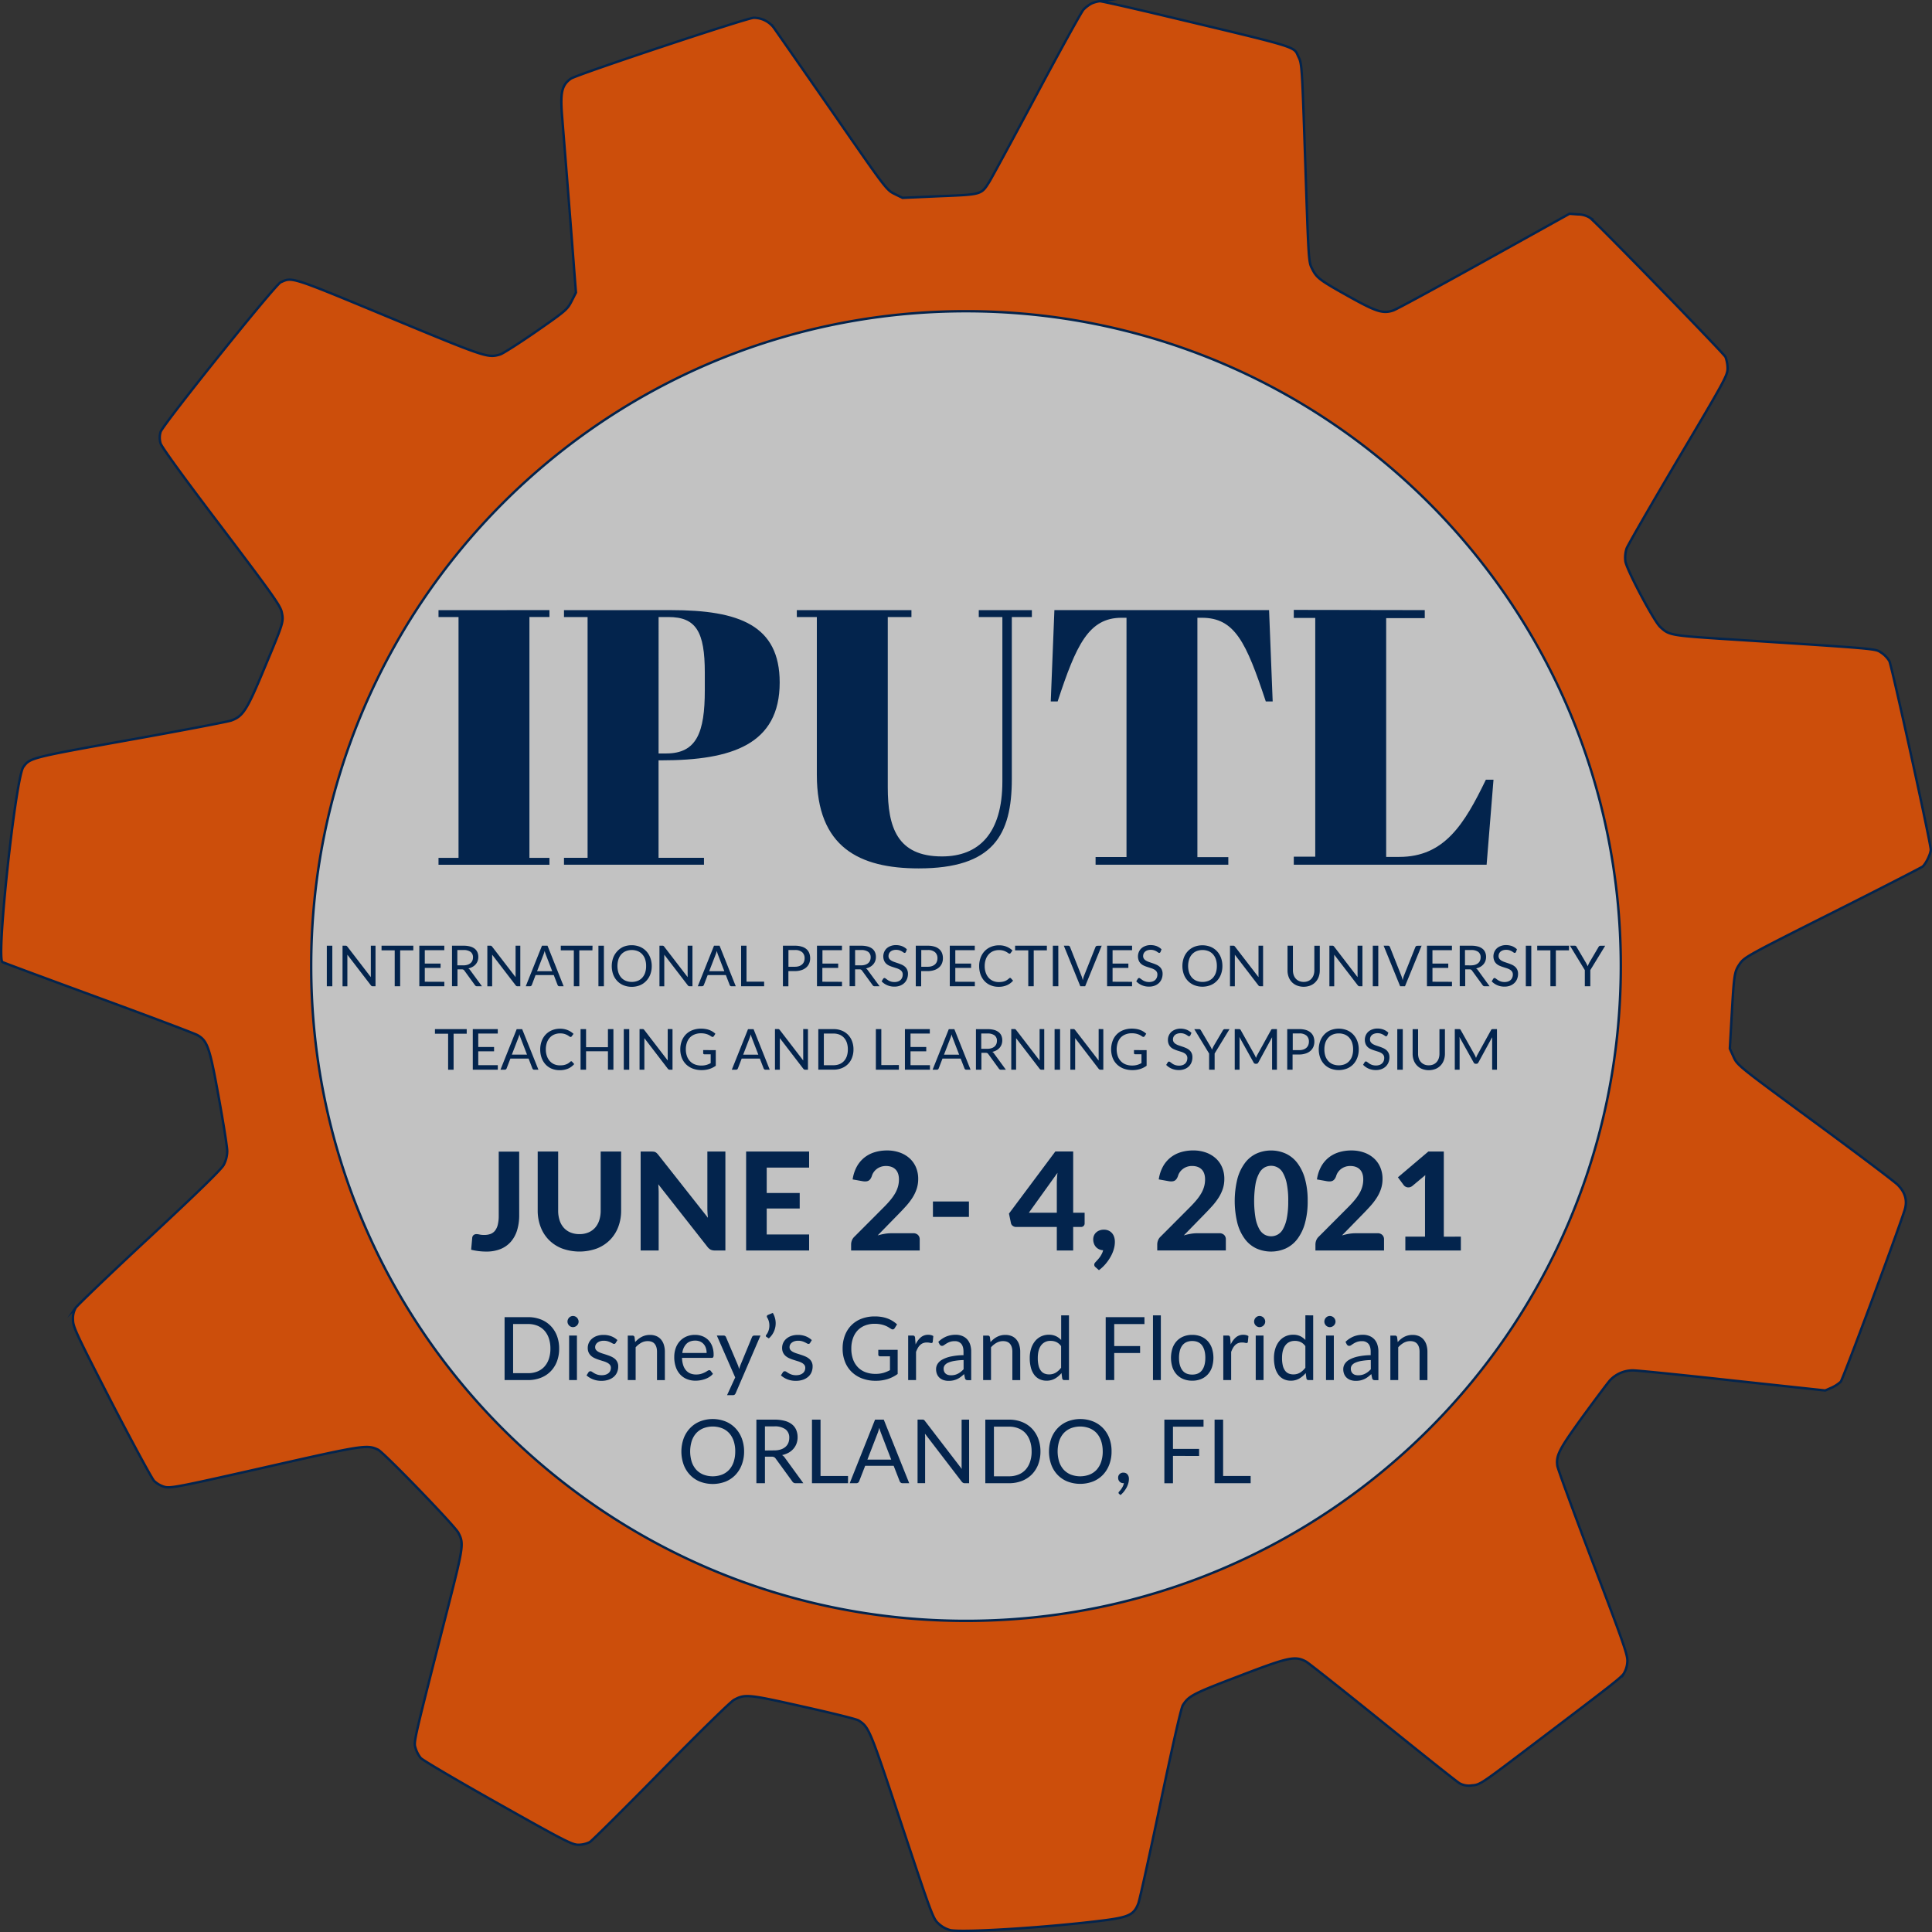 <svg xmlns="http://www.w3.org/2000/svg" xmlns:xlink="http://www.w3.org/1999/xlink" viewBox="0 0 1964.99 1964.99"><rect x="0" y="0" width="1964.99" height="1964.99" fill="#333333" stroke="none"/><defs><style>.cls-1{fill:#fff;opacity:0.7;isolation:isolate;}.cls-2{stroke:#03244d;stroke-miterlimit:24.53;stroke-width:2.45px;fill-rule:evenodd;fill:url(#radial-gradient);}.cls-3{fill:#03244d;}</style><radialGradient id="radial-gradient" cx="-117.51" cy="1565" r="40" gradientTransform="matrix(2.45, 0, 0, -2.45, 1270.76, 4821.73)" gradientUnits="userSpaceOnUse"><stop offset="0" stop-color="#f68029"/><stop offset="0.37" stop-color="#f68029"/><stop offset="0.5" stop-color="#f37c27"/><stop offset="0.61" stop-color="#e97120"/><stop offset="0.74" stop-color="#da5e15"/><stop offset="1" stop-color="#cc4e0b"/></radialGradient></defs><title>Asset 2</title><g id="Layer_2" data-name="Layer 2"><g id="Layer_1-2" data-name="Layer 1"><circle class="cls-1" cx="982.49" cy="982.5" r="666.04"/><path class="cls-2" d="M1921.59,672.29a27.79,27.79,0,0,0-8.12-8.43c-6.45-4.17.18-3.71-155.31-13.67-59.63-3.83-60.74-4.14-69.77-12.73-6.57-6.31-34.17-58.36-35.25-66.65a30.19,30.19,0,0,1,1.2-12.91c1.23-3.36,24.86-44.38,52.45-91.06,48.14-81.08,50.29-85.08,50.29-92.46a35,35,0,0,0-2.15-11.36c-2-3.82-130.32-135.76-137.68-141.42a23,23,0,0,0-12.26-3.54l-8.74-.63-86.47,48.05c-47.54,26.42-89.25,49.07-92.61,50.22-10.57,3.68-17.49,1.37-46-14.57s-31.89-18.45-36.33-27.18c-4-7.71-3.83-5.69-7.51-115.3-3.07-90.6-3.21-93.84-6.57-100.58-5.67-11.51,5.52-8.15-150.87-45.44-26.4-6.18-49.53-11.4-51.37-11.4a32.49,32.49,0,0,0-8,2.16,33,33,0,0,0-8.59,6.47c-2.13,2.45-23.45,41-47.39,85.86s-45.68,84.93-48.45,89.4c-8.12,12.88-7.51,12.73-50.29,14.42l-37.86,1.69-8.14-4c-8.12-4-9.05-5.2-63.78-84.3-30.67-44.13-57.26-82.28-59.2-85a25.55,25.55,0,0,0-20.24-9.82c-6.6,0-180,57.75-186,61.9-8.91,6.28-10.75,13.64-9.06,36.08,3.68,45.44,10.9,137,12.42,158l1.84,23.48-4.44,8.76c-4.3,8.44-5.84,9.81-35.87,30.71-17.32,12-33.9,22.57-36.8,23.48-12.58,3.7-14.1,3.24-112.84-37.76-101.34-42.09-98.45-41-110.4-35.64-5.83,2.77-119.76,144.74-122.07,152.1a19.85,19.85,0,0,0,0,11.82c1.23,3.83,23.33,34.35,61.65,84.76,51.84,68.49,60,80,61.5,86.62,2.14,10,2.14,10-17.78,57.58-17.64,42.54-21.61,48.52-33.59,52.84-3.53,1.23-49.67,10.13-102.88,19.62C31,770.64,30.56,770.79,23.79,780,15.94,790.69-4,974.63,2.49,978.48c.91.61,44.92,16.9,97.66,36.25s98.13,36.53,100.76,38.08c10.1,5.84,12.41,12.44,21.61,63.44,4.73,26,8.59,50.36,8.59,54.51a30.87,30.87,0,0,1-3.54,14c-2.28,4.44-25.58,27.18-75.43,73.6-39.72,36.79-73.45,69.27-75.12,71.7a21.71,21.71,0,0,0-2.77,12.44c0,7.07,3.83,14.92,39.1,83.56,21.62,41.7,41.09,77.69,43.4,80.14a25.51,25.51,0,0,0,10.43,6c6,1.69,13.34.32,102.27-19.8,100.26-22.74,103.79-23.21,115-18,6,2.92,77.27,76.61,81.59,84.31,5.82,10.75,5.52,13.81-10.13,74.92-36,140.82-35.25,137.75-33.26,144.35a31.15,31.15,0,0,0,5.22,10c1.84,2.16,37.09,22.89,78.33,46.07,67.93,38.25,75.76,42.22,82,42.22a26.53,26.53,0,0,0,11.67-2.74c2.6-1.7,35.26-34.1,72.81-72.35s70.68-70.77,73.92-72.32c11.18-6,14.25-5.69,70.35,6.92,29,6.45,54.44,12.73,56.43,14.11,10.57,6.94,11.21,8.29,43.86,106.59,30.89,92.6,31.75,95.06,37.58,100.21a28.19,28.19,0,0,0,11.8,6.45c14,2.6,100.88-2.89,156.39-10,25.15-3.24,30.5-5.84,34.81-17.35,1.38-3.7,11.49-49.45,22.4-101.66,13.18-62.33,21-96.75,22.84-99.82,6-9.52,10.43-11.8,57.21-29.63,50.44-19.36,56.86-20.76,68.08-14.72,2.74,1.54,38,29.44,78.18,61.87s75.29,60.37,77.89,61.89a19.61,19.61,0,0,0,12.7,2.14c7.83-.47,9.52-1.67,53.53-35,89.37-67.71,97.81-74.31,100.73-78.5a25.84,25.84,0,0,0,3.71-11.51c.76-6.77-2.31-15.67-34.82-101-19.62-51.52-36-96.12-36.33-99-1.54-10.6,2-17.17,26.52-51,13.18-18,25.44-34.35,27.28-36.24a31.91,31.91,0,0,1,23.16-9.81c4.15,0,50,4.61,101.66,10.31l93.83,10.1,6.6-2.89a36,36,0,0,0,9.18-6c2.16-2.46,55.83-146.48,64.71-173.66,3.36-10,1.23-18.43-6.57-26.42-3.07-3.22-41.12-31.9-84.49-63.79-77.89-57.28-78.82-58-82.62-66.48l-3.83-8.44,1.84-33c2.45-43.15,2.75-45.16,8.41-53.43,4.62-6.6,8.15-8.61,94-51.76,49.21-24.73,90.45-45.92,91.85-47,3.36-2.9,8.26-13.05,8.26-17.17C1963.76,857.39,1924.05,677.05,1921.59,672.29Zm-939.1,976.25c-367.85,0-666-298.06-666-666s298.19-666,666-666,666,298.19,666,666S1350.47,1648.54,982.49,1648.54Z"/><path class="cls-3" d="M558.83,620.53v7H538.47V872.52h20.36v7H446v-7h20.36V627.57H446v-7Z"/><path class="cls-3" d="M682.42,620.53C752,620.53,793,636.09,793,694.13c0,62.9-48.47,79.19-120.2,79.19h-3v99.15h46.2v7H573.62v-7h24V627.57h-24v-7Zm-12.59,145.8h7.76c31.08,0,39.25-21.47,39.25-64.38V684.19c0-41.7-8.88-56.62-37-56.62h-10Z"/><path class="cls-3" d="M1019.49,794.83V627.57h-24v-7h54v7H1029.1V792.23c0,57-18.86,91-94.72,91-60.32,0-103.59-21.47-103.59-95.11V627.57H810.43v-7H927v7H902.93V800.74c0,40.7,9.62,70.31,55.13,70.31C995.44,871.05,1019.49,847.75,1019.49,794.83Z"/><path class="cls-3" d="M1294.41,713.41h-7c-20-60.3-31.48-85.1-65.13-85.1h-4.44V871.79h31.45v7.68h-135v-7.78h31.45V628.31h-4.91c-33.68,0-46.27,27.74-65.13,85.1h-7l3.7-92.88h218.34Z"/><path class="cls-3" d="M1449.09,620.53v8.15h-39.25V871.54h13.32c45.87,0,66.23-33.31,88.07-78.5H1519l-7,86.43H1315.88v-8.15h21.83V628.46h-21.83v-8.15Z"/><path class="cls-3" d="M338,1003.11H332.4V961.87H338Z"/><path class="cls-3" d="M381.93,961.87v41.24h-2.77a2.71,2.71,0,0,1-1.13-.22,2.82,2.82,0,0,1-.86-.79L353.3,971v32.14h-4.91V961.87H352l.47.15a2.19,2.19,0,0,1,.39.29,3.27,3.27,0,0,1,.44.47l23.87,31.05v-32Z"/><path class="cls-3" d="M420.37,966.55H407v36.56h-5.55V966.55H388.06v-4.68h32.31Z"/><path class="cls-3" d="M451.92,998.57v4.54H426.48V961.87h25.41v4.54H432.05v13.64h16.06v4.36H432.05v14.08Z"/><path class="cls-3" d="M490.19,1003.11h-4.91a2.47,2.47,0,0,1-2.26-1.18l-10.69-14.72a3.31,3.31,0,0,0-1.06-1,3.85,3.85,0,0,0-1.74-.32h-4.24v17.17h-5.57V961.87h11.65a25.33,25.33,0,0,1,6.77.78,13.15,13.15,0,0,1,4.71,2.29,9.38,9.38,0,0,1,2.75,3.63,12,12,0,0,1,.88,4.73,11.49,11.49,0,0,1-.68,4.07,10.69,10.69,0,0,1-2,3.41,11.72,11.72,0,0,1-3.19,2.58,15.82,15.82,0,0,1-4.26,1.62,5.37,5.37,0,0,1,1.84,1.74Zm-19-21.27a14.39,14.39,0,0,0,4.27-.59,8.93,8.93,0,0,0,3.11-1.67,6.91,6.91,0,0,0,1.89-2.58,8.69,8.69,0,0,0,.62-3.31,6.7,6.7,0,0,0-2.46-5.57,11.94,11.94,0,0,0-7.36-1.86h-6.11v15.58Z"/><path class="cls-3" d="M529.19,961.87v41.24h-2.77a2.56,2.56,0,0,1-1.13-.22,2.82,2.82,0,0,1-.86-.79L500.56,971v32.14h-4.9V961.87h3.55l.47.15a2.19,2.19,0,0,1,.39.29,3.27,3.27,0,0,1,.44.47l23.87,31.05v-1.44c0-.44,0-.89,0-1.33V961.87Z"/><path class="cls-3" d="M573.28,1003.11H569a1.84,1.84,0,0,1-1.2-.37,2.51,2.51,0,0,1-.72-1l-3.85-10H544.7l-3.78,10a1.84,1.84,0,0,1-.66.93,1.77,1.77,0,0,1-1.21.4h-4.31l16.51-41.24h5.61ZM561.65,987.8,555.17,971c-.19-.52-.39-1.08-.61-1.74s-.42-1.38-.62-2.11a30.5,30.5,0,0,1-1.22,3.87l-6.48,16.76Z"/><path class="cls-3" d="M602.54,966.55H589.2v36.56h-5.57V966.55H570.36v-4.68h32.28Z"/><path class="cls-3" d="M614.22,1003.11h-5.57V961.87h5.57Z"/><path class="cls-3" d="M662.87,982.5a23.73,23.73,0,0,1-1.45,8.51,19.52,19.52,0,0,1-4.15,6.65,18.75,18.75,0,0,1-6.45,4.47,23,23,0,0,1-16.58,0,18.45,18.45,0,0,1-6.43-4.35,19.79,19.79,0,0,1-4.15-6.64,25.4,25.4,0,0,1,0-17,19.92,19.92,0,0,1,4.15-6.67,19.12,19.12,0,0,1,6.33-4.57,23,23,0,0,1,16.58,0,19.1,19.1,0,0,1,6.45,4.37,19.8,19.8,0,0,1,4.15,6.67A24,24,0,0,1,662.87,982.5Zm-5.72,0a21.06,21.06,0,0,0-1-6.82,14,14,0,0,0-2.94-5.1,12.53,12.53,0,0,0-4.62-3.22,16.67,16.67,0,0,0-12,0,12.69,12.69,0,0,0-4.64,3.22,14,14,0,0,0-2.94,5.1,23,23,0,0,0,0,13.64,14.39,14.39,0,0,0,2.94,5.08,12.61,12.61,0,0,0,4.64,3.19,16.67,16.67,0,0,0,12,0,12.54,12.54,0,0,0,4.62-3.19,14.55,14.55,0,0,0,2.94-5.08A21.06,21.06,0,0,0,657.15,982.5Z"/><path class="cls-3" d="M704.28,961.87v41.24h-2.8a2.58,2.58,0,0,1-1.1-.22,3.07,3.07,0,0,1-.89-.79L675.62,971v32.14h-4.9V961.87h3.53l.44.15a2.42,2.42,0,0,1,.42.29l.41.47,23.87,31.05v-32Z"/><path class="cls-3" d="M748.33,1003.11H744a1.84,1.84,0,0,1-1.2-.37,2.07,2.07,0,0,1-.69-1l-3.85-10H719.76l-3.86,10a2.07,2.07,0,0,1-.66.93,1.87,1.87,0,0,1-1.2.4h-4.32l16.49-41.24h5.64ZM736.71,987.8,730.23,971c-.2-.52-.39-1.08-.59-1.74s-.42-1.38-.61-2.11a30.63,30.63,0,0,1-1.25,3.87L721.3,987.8Z"/><path class="cls-3" d="M777.18,998.42v4.69h-23.4V961.87h5.47v36.55Z"/><path class="cls-3" d="M808.54,961.87a22.3,22.3,0,0,1,6.79.91,12.59,12.59,0,0,1,4.91,2.57,10.35,10.35,0,0,1,2.82,4,14,14,0,0,1,.93,5.27,13.12,13.12,0,0,1-1,5.25,11.2,11.2,0,0,1-3,4.12,13.62,13.62,0,0,1-4.9,2.7,21.14,21.14,0,0,1-6.6,1h-6.63v15.43h-5.57V961.87Zm0,21.39a12.91,12.91,0,0,0,4.22-.64,9.19,9.19,0,0,0,3.06-1.76,7.38,7.38,0,0,0,1.89-2.73,9.42,9.42,0,0,0,.64-3.48,8,8,0,0,0-2.45-6.16,10.63,10.63,0,0,0-7.36-2.23h-6.63v17Z"/><path class="cls-3" d="M856.37,998.57v4.54H830.93V961.87h25.42v4.54H836.5v13.64h16v4.36H836.4v14.08Z"/><path class="cls-3" d="M894.64,1003.11h-4.9a2.45,2.45,0,0,1-2.26-1.18l-10.7-14.72a3.18,3.18,0,0,0-1-1,3.88,3.88,0,0,0-1.74-.32h-4.35v17.17H864.1V961.87h11.65a25.28,25.28,0,0,1,6.77.78,13.15,13.15,0,0,1,4.71,2.29,9.38,9.38,0,0,1,2.75,3.63,12,12,0,0,1,.88,4.73,11.49,11.49,0,0,1-.68,4.07,10.67,10.67,0,0,1-2,3.41,12,12,0,0,1-3.19,2.58,16,16,0,0,1-4.27,1.62,5.37,5.37,0,0,1,1.84,1.74Zm-19-21.27a14.28,14.28,0,0,0,4.26-.59,9.06,9.06,0,0,0,3.12-1.67,6.63,6.63,0,0,0,1.86-2.58,8,8,0,0,0,.64-3.31,6.66,6.66,0,0,0-2.45-5.57,12,12,0,0,0-7.36-1.86h-6v15.58Z"/><path class="cls-3" d="M921.33,968.32a2.63,2.63,0,0,1-.56.64,1.22,1.22,0,0,1-.74.22,2.24,2.24,0,0,1-1.15-.49c-.44-.32-1-.69-1.64-1.08a13.81,13.81,0,0,0-2.46-1.08,11.72,11.72,0,0,0-6.69,0,7.54,7.54,0,0,0-2.46,1.37,5.62,5.62,0,0,0-1.44,2,6.28,6.28,0,0,0-.5,2.45,4.73,4.73,0,0,0,.84,2.85,6.93,6.93,0,0,0,2.26,1.94,16.49,16.49,0,0,0,3.16,1.39l3.63,1.23c1.23.42,2.45.91,3.63,1.42a13.33,13.33,0,0,1,3.17,2,9,9,0,0,1,2.23,3,9.91,9.91,0,0,1,.86,4.32,14.2,14.2,0,0,1-.93,5.08,11.61,11.61,0,0,1-2.68,4.12,12.7,12.7,0,0,1-4.37,2.77,15.88,15.88,0,0,1-5.83,1,17.88,17.88,0,0,1-7.36-1.45,17.21,17.21,0,0,1-5.62-3.92l1.59-2.65a2.44,2.44,0,0,1,.57-.54,1.21,1.21,0,0,1,.73-.22,1.73,1.73,0,0,1,.86.29l1.08.76,1.38,1a11.33,11.33,0,0,0,4,1.77,13,13,0,0,0,2.85.29,10.34,10.34,0,0,0,3.53-.54,7.51,7.51,0,0,0,2.63-1.54,6.58,6.58,0,0,0,1.66-2.46,8,8,0,0,0,.57-3.06,5.13,5.13,0,0,0-.84-3.07,7,7,0,0,0-2.23-2,17.05,17.05,0,0,0-3.16-1.37l-3.63-1.16a32.89,32.89,0,0,1-3.63-1.35,11.44,11.44,0,0,1-3.17-2,9.17,9.17,0,0,1-2.23-3.11,11.68,11.68,0,0,1,0-8.81,10.69,10.69,0,0,1,2.45-3.63,11.56,11.56,0,0,1,4-2.45,14.51,14.51,0,0,1,5.45-1,17.81,17.81,0,0,1,6.3,1.08,14.41,14.41,0,0,1,4.91,3.19Z"/><path class="cls-3" d="M943.66,961.87a22.26,22.26,0,0,1,6.79.91,12.38,12.38,0,0,1,4.79,2.57,10.15,10.15,0,0,1,2.84,4,14.15,14.15,0,0,1,.93,5.27,13.51,13.51,0,0,1-1,5.25,11.09,11.09,0,0,1-3,4.12,13.62,13.62,0,0,1-4.9,2.7,21.1,21.1,0,0,1-6.6,1h-6.62v15.43h-5.47V961.87Zm0,21.39a12.69,12.69,0,0,0,4.19-.64,9.13,9.13,0,0,0,3.09-1.76,7.38,7.38,0,0,0,1.89-2.73,9.42,9.42,0,0,0,.64-3.48,7.89,7.89,0,0,0-2.45-6.16,10.58,10.58,0,0,0-7.36-2.23H937v17Z"/><path class="cls-3" d="M991.49,998.57v4.54H966V961.87h25.42v4.54H971.62v13.64h16.07v4.36H971.62v14.08Z"/><path class="cls-3" d="M1027.36,994.59a1.14,1.14,0,0,1,.81.37l2.21,2.46a17.72,17.72,0,0,1-6.16,4.58,20.94,20.94,0,0,1-8.73,1.65,20.39,20.39,0,0,1-8-1.55,17.66,17.66,0,0,1-6.21-4.32,20,20,0,0,1-4-6.64,25.25,25.25,0,0,1-1.4-8.57,23.86,23.86,0,0,1,1.47-8.53,19.65,19.65,0,0,1,4.12-6.7,18.73,18.73,0,0,1,6.38-4.32,21.06,21.06,0,0,1,8.22-1.54,19.1,19.1,0,0,1,13.69,5.22l-1.84,2.58a1.61,1.61,0,0,1-.44.46,1.37,1.37,0,0,1-.74.2,2.48,2.48,0,0,1-1.27-.56,19.34,19.34,0,0,0-2-1.26,14.17,14.17,0,0,0-3-1.25,15.71,15.71,0,0,0-4.47-.56,15.19,15.19,0,0,0-5.84,1.1,12.72,12.72,0,0,0-4.56,3.22,14.64,14.64,0,0,0-3,5.12,20.58,20.58,0,0,0-1.08,6.82,19.79,19.79,0,0,0,1.11,6.87,15.44,15.44,0,0,0,3,5.13,12.63,12.63,0,0,0,4.51,3.16,14.27,14.27,0,0,0,5.62,1.11,23.33,23.33,0,0,0,3.34-.22,15.22,15.22,0,0,0,2.72-.67,11.82,11.82,0,0,0,2.33-1.17,15.39,15.39,0,0,0,2.16-1.7A1.52,1.52,0,0,1,1027.36,994.59Z"/><path class="cls-3" d="M1064.75,966.55h-13.37v36.56h-5.55V966.55h-13.39v-4.68h32.31Z"/><path class="cls-3" d="M1076.42,1003.11h-5.61V961.87h5.56Z"/><path class="cls-3" d="M1120.51,961.87l-16.83,41.24h-4.91L1082,961.87h4.46a1.84,1.84,0,0,1,1.2.37,2,2,0,0,1,.69,1l11.53,29.12a22.51,22.51,0,0,1,.74,2.14c.24.76.46,1.57.66,2.45.2-.83.39-1.64.59-2.45a22.34,22.34,0,0,1,.71-2.14l11.58-29.09a1.89,1.89,0,0,1,.69-.91,1.77,1.77,0,0,1,1.22-.42Z"/><path class="cls-3" d="M1151.39,998.57v4.54H1126V961.87h25.42v4.54h-19.85v13.64h16.07v4.36h-16.07v14.08Z"/><path class="cls-3" d="M1180.29,968.32a2.63,2.63,0,0,1-.56.64,1.24,1.24,0,0,1-.74.22,2.2,2.2,0,0,1-1.15-.49,19.1,19.1,0,0,0-1.65-1.08,12.76,12.76,0,0,0-2.45-1.08,11.48,11.48,0,0,0-6.67,0,7.4,7.4,0,0,0-2.45,1.37,5.76,5.76,0,0,0-1.48,2,6.86,6.86,0,0,0-.49,2.45,4.68,4.68,0,0,0,.86,2.85,7.14,7.14,0,0,0,2.26,1.94,16.49,16.49,0,0,0,3.16,1.39l3.63,1.23c1.23.42,2.46.91,3.61,1.42a12.32,12.32,0,0,1,3.16,2,9.09,9.09,0,0,1,2.26,3,9.91,9.91,0,0,1,.86,4.32,14,14,0,0,1-.93,5.08,11.7,11.7,0,0,1-2.7,4.12,12.57,12.57,0,0,1-4.34,2.77,16.12,16.12,0,0,1-5.87,1,18.11,18.11,0,0,1-7.36-1.45,17.46,17.46,0,0,1-5.59-3.92l1.6-2.65a2.22,2.22,0,0,1,.56-.54,1.22,1.22,0,0,1,.74-.22,1.73,1.73,0,0,1,.85.29l1.08.76,1.38,1a14.58,14.58,0,0,0,1.76,1,16.67,16.67,0,0,0,2.26.76,13,13,0,0,0,2.85.29,10.7,10.7,0,0,0,3.55-.54,7.42,7.42,0,0,0,2.63-1.54,6.89,6.89,0,0,0,1.67-2.46,8.18,8.18,0,0,0,.56-3.06,5.08,5.08,0,0,0-.86-3.07,6.82,6.82,0,0,0-2.23-2,15.81,15.81,0,0,0-3.16-1.37l-3.61-1.16a33.66,33.66,0,0,1-3.63-1.35,11.44,11.44,0,0,1-3.17-2,9.31,9.31,0,0,1-2.23-3.11,11.77,11.77,0,0,1,0-8.81,10.34,10.34,0,0,1,2.46-3.63,11.51,11.51,0,0,1,4-2.45,14.31,14.31,0,0,1,5.45-1,17.7,17.7,0,0,1,6.28,1.08,14.91,14.91,0,0,1,4.91,3.19Z"/><path class="cls-3" d="M1243.26,982.5a23.54,23.54,0,0,1-1.47,8.51,19.25,19.25,0,0,1-4.14,6.65,18.29,18.29,0,0,1-6.43,4.34,23,23,0,0,1-16.58,0,18.56,18.56,0,0,1-6.43-4.34,19.13,19.13,0,0,1-4.15-6.65,25.37,25.37,0,0,1,0-17,19.74,19.74,0,0,1,4.15-6.68,19.09,19.09,0,0,1,6.43-4.36,23,23,0,0,1,16.58,0,18.94,18.94,0,0,1,6.43,4.36,19.87,19.87,0,0,1,4.14,6.68A23.54,23.54,0,0,1,1243.26,982.5Zm-5.64,0a20.51,20.51,0,0,0-1-6.82,14.58,14.58,0,0,0-2.92-5.1,12.58,12.58,0,0,0-4.61-3.22,16.75,16.75,0,0,0-12.07,0,12.86,12.86,0,0,0-4.62,3.22,14.16,14.16,0,0,0-2.94,5.1,22.52,22.52,0,0,0,0,13.64,14.55,14.55,0,0,0,2.94,5.08,12.78,12.78,0,0,0,4.62,3.19,16.75,16.75,0,0,0,12.07,0,12.5,12.5,0,0,0,4.61-3.19,14.91,14.91,0,0,0,2.92-5.08A20.51,20.51,0,0,0,1237.62,982.5Z"/><path class="cls-3" d="M1284.65,961.87v41.24h-2.87a2.74,2.74,0,0,1-1.13-.22,2.82,2.82,0,0,1-.86-.79L1255.92,971a10.9,10.9,0,0,1,0,1.4v30.74H1251V961.87h3.77l.47.15a1.24,1.24,0,0,1,.39.29,3.27,3.27,0,0,1,.44.47L1280,993.83v-32Z"/><path class="cls-3" d="M1325.94,998.67a11.34,11.34,0,0,0,4.56-.86,9.35,9.35,0,0,0,3.41-2.46,10.71,10.71,0,0,0,2.13-3.72,14.41,14.41,0,0,0,.74-4.74v-25h5.54v25.07a18.65,18.65,0,0,1-1.12,6.62,15.3,15.3,0,0,1-3.27,5.28,14.37,14.37,0,0,1-5.15,3.48,19.07,19.07,0,0,1-13.71,0,14.7,14.7,0,0,1-5.18-3.48,15.28,15.28,0,0,1-3.26-5.28,18.89,18.89,0,0,1-1.13-6.62V961.87H1315v25a14.94,14.94,0,0,0,.74,4.73,10.84,10.84,0,0,0,2.13,3.73,9.87,9.87,0,0,0,3.41,2.45A11.61,11.61,0,0,0,1325.94,998.67Z"/><path class="cls-3" d="M1385.7,961.87v41.24h-2.8a2.58,2.58,0,0,1-1.1-.22,3.35,3.35,0,0,1-.89-.79L1357,971v32.14h-4.9V961.87h3.5l.47.15a1.88,1.88,0,0,1,.39.29l.45.47,23.84,31.05v-32Z"/><path class="cls-3" d="M1401.81,1003.11h-5.59V961.87h5.59Z"/><path class="cls-3" d="M1445.87,961.87l-16.9,41.24h-4.91l-16.8-41.24h4.54a1.86,1.86,0,0,1,1.2.37,2.25,2.25,0,0,1,.69,1l11.55,29.12c.25.66.49,1.37.74,2.14s.46,1.57.66,2.45c.17-.83.37-1.64.59-2.45s.44-1.47.69-2.14l11.6-29.09a1.89,1.89,0,0,1,.69-.91,1.77,1.77,0,0,1,1.22-.42Z"/><path class="cls-3" d="M1476.76,998.57v4.54h-25.44V961.87h25.41v4.54h-19.82v13.64H1473v4.36h-16.07v14.08Z"/><path class="cls-3" d="M1515.05,1003.11h-4.9a2.47,2.47,0,0,1-2.24-1.18l-10.72-14.72a2.82,2.82,0,0,0-1-1,3.88,3.88,0,0,0-1.74-.32h-4.22v17.17h-5.57V961.87h11.68a24.71,24.71,0,0,1,6.74.78,12.76,12.76,0,0,1,4.71,2.29,9,9,0,0,1,2.75,3.63,11.62,11.62,0,0,1,.91,4.73,12.25,12.25,0,0,1-.69,4.07,10.49,10.49,0,0,1-2,3.41,12.43,12.43,0,0,1-3.19,2.58,16.49,16.49,0,0,1-4.29,1.62,5.73,5.73,0,0,1,1.86,1.74ZM1496,981.84a14.48,14.48,0,0,0,4.29-.59,8.88,8.88,0,0,0,3.1-1.67,6.71,6.71,0,0,0,1.88-2.58,8.52,8.52,0,0,0,.64-3.31,6.62,6.62,0,0,0-2.45-5.57,11.87,11.87,0,0,0-7.36-1.86H1490v15.58Z"/><path class="cls-3" d="M1541.82,968.32a2.48,2.48,0,0,1-.57.64,1.19,1.19,0,0,1-.73.22,2.23,2.23,0,0,1-1.16-.49c-.44-.32-1-.69-1.64-1.08a13,13,0,0,0-2.45-1.08,10.54,10.54,0,0,0-3.39-.49,10.26,10.26,0,0,0-3.29.49,7.5,7.5,0,0,0-2.45,1.37,5.73,5.73,0,0,0-1.47,2,6.65,6.65,0,0,0-.49,2.45,4.68,4.68,0,0,0,.86,2.85,7,7,0,0,0,2.25,1.94,16.85,16.85,0,0,0,3.17,1.39l3.6,1.23c1.26.42,2.46.91,3.64,1.42a13.27,13.27,0,0,1,3.16,2,9.09,9.09,0,0,1,2.26,3,9.91,9.91,0,0,1,.86,4.32,14,14,0,0,1-.94,5.08,11.44,11.44,0,0,1-2.7,4.12,12.57,12.57,0,0,1-4.34,2.77,16,16,0,0,1-5.86,1,18.07,18.07,0,0,1-7.36-1.45,17.74,17.74,0,0,1-5.62-3.92l1.62-2.65a1.84,1.84,0,0,1,.57-.54,1.19,1.19,0,0,1,.73-.22,1.73,1.73,0,0,1,.86.29l1.08.76,1.37,1a15.52,15.52,0,0,0,1.77,1,16.22,16.22,0,0,0,2.26.76,12.92,12.92,0,0,0,2.84.29,10.76,10.76,0,0,0,3.56-.54,7.47,7.47,0,0,0,2.62-1.54,6.44,6.44,0,0,0,1.65-2.46,7.83,7.83,0,0,0,.59-3.06,5.22,5.22,0,0,0-.86-3.07,6.92,6.92,0,0,0-2.23-2,16.15,16.15,0,0,0-3.17-1.37l-3.63-1.16a34.14,34.14,0,0,1-3.61-1.35,11.53,11.53,0,0,1-3.16-2,9,9,0,0,1-2.23-3.11,11.68,11.68,0,0,1,0-8.81,10.32,10.32,0,0,1,2.45-3.63,11.46,11.46,0,0,1,4-2.45,14.31,14.31,0,0,1,5.45-1,17.74,17.74,0,0,1,6.28,1.08,14.87,14.87,0,0,1,4.9,3.19Z"/><path class="cls-3" d="M1557.44,1003.11h-5.56V961.87h5.56Z"/><path class="cls-3" d="M1595.79,966.55h-13.37v36.56h-5.55V966.55h-13.39v-4.68h32.31Z"/><path class="cls-3" d="M1617.47,986.67v16.44h-5.59V986.67l-15.11-24.8h4.9a1.9,1.9,0,0,1,1.18.34,3,3,0,0,1,.74,1l9.44,16,1,1.89a14.25,14.25,0,0,1,.74,1.76,18.73,18.73,0,0,1,.73-1.76l.88-1.89,9.42-16a3.33,3.33,0,0,1,.72-.91,1.73,1.73,0,0,1,1.17-.39h4.91Z"/><path class="cls-3" d="M474.68,1051.36H461.34V1088h-5.57v-36.63h-13.4v-4.68h32.31Z"/><path class="cls-3" d="M506.3,1083.37V1088H480.86v-41.31h25.42v4.51H486.43v13.69H502.5v4.36H486.43v14.09Z"/><path class="cls-3" d="M547.64,1088h-4.27a1.76,1.76,0,0,1-1.2-.4,2.13,2.13,0,0,1-.69-.93l-3.87-10h-18.5l-3.85,10a2.23,2.23,0,0,1-.66.91,2,2,0,0,1-1.23.42H509l16.51-41.27h5.57ZM536,1072.61l-6.47-16.78c-.2-.5-.4-1.08-.62-1.75s-.41-1.35-.59-2.11a35.06,35.06,0,0,1-1.25,3.88l-6.47,16.76Z"/><path class="cls-3" d="M581,1079.4a1.1,1.1,0,0,1,.81.39l2.21,2.46a17.59,17.59,0,0,1-6.16,4.58,21.1,21.1,0,0,1-8.73,1.62,20.54,20.54,0,0,1-8.05-1.52,17.88,17.88,0,0,1-6.21-4.32,19.69,19.69,0,0,1-4-6.67,24.58,24.58,0,0,1-1.42-8.54,24.28,24.28,0,0,1,1.47-8.56,19.53,19.53,0,0,1,4.12-6.67,18.69,18.69,0,0,1,6.38-4.34,21.22,21.22,0,0,1,8.22-1.55,20,20,0,0,1,7.75,1.43,19.13,19.13,0,0,1,5.94,3.82l-1.84,2.46a2.06,2.06,0,0,1-.44.49,1.47,1.47,0,0,1-.74.17,2.24,2.24,0,0,1-1.27-.57c-.63-.45-1.28-.86-1.94-1.25a17.84,17.84,0,0,0-3-1.25,15.69,15.69,0,0,0-4.47-.54,15,15,0,0,0-5.84,1.11,12.49,12.49,0,0,0-4.56,3.21,14.86,14.86,0,0,0-3,5.1,20.72,20.72,0,0,0-1.08,6.85,19.39,19.39,0,0,0,1.13,6.87,15,15,0,0,0,3,5.1,12.71,12.71,0,0,0,4.51,3.19,14.42,14.42,0,0,0,5.62,1.08,23.4,23.4,0,0,0,3.34-.2,12.92,12.92,0,0,0,2.72-.69,10.74,10.74,0,0,0,2.45-1.15,16.09,16.09,0,0,0,2.16-1.69A1.41,1.41,0,0,1,581,1079.4Z"/><path class="cls-3" d="M623.88,1046.68V1088h-5.56v-18.77H596.07V1088h-5.6v-41.31h5.6v18.39h22.25v-18.39Z"/><path class="cls-3" d="M640,1088h-5.57v-41.31H640Z"/><path class="cls-3" d="M684,1046.68V1088h-2.79a2.23,2.23,0,0,1-1.11-.25,2.91,2.91,0,0,1-.88-.76l-23.85-31.11V1088h-4.9v-41.36h3.51a1.45,1.45,0,0,1,.46.14,1.68,1.68,0,0,1,.4.3c.15.14.3.3.44.46l23.84,31.06v-32Z"/><path class="cls-3" d="M728,1068.09v15.85a22.85,22.85,0,0,1-6.63,3.34,25.88,25.88,0,0,1-7.72,1.1,25.2,25.2,0,0,1-9-1.52,20.15,20.15,0,0,1-6.85-4.32,19.24,19.24,0,0,1-4.36-6.67,23.28,23.28,0,0,1-1.52-8.54,24.07,24.07,0,0,1,1.47-8.61,19.3,19.3,0,0,1,4.22-6.67,19,19,0,0,1,6.65-4.3,23.74,23.74,0,0,1,8.75-1.54,25.93,25.93,0,0,1,4.57.37,21.66,21.66,0,0,1,3.87,1,21.23,21.23,0,0,1,3.31,1.64,19.54,19.54,0,0,1,2.85,2.18l-1.57,2.46a1.64,1.64,0,0,1-1,.73,1.62,1.62,0,0,1-1.3-.27l-1.6-1a13.2,13.2,0,0,0-2.15-1.1,16.93,16.93,0,0,0-3-.91,20.67,20.67,0,0,0-4.15-.37,16.77,16.77,0,0,0-6.3,1.13,13.37,13.37,0,0,0-4.91,3.24,14.67,14.67,0,0,0-3,5.13,20.25,20.25,0,0,0-1.08,6.77,19.77,19.77,0,0,0,1.13,6.94,14.41,14.41,0,0,0,3.16,5.2,13.09,13.09,0,0,0,4.91,3.26,18.12,18.12,0,0,0,6.6,1.13,18.68,18.68,0,0,0,5.1-.64,21.66,21.66,0,0,0,4.37-1.81v-9h-6.43a1.14,1.14,0,0,1-.86-.32,1.07,1.07,0,0,1-.34-.79V1068Z"/><path class="cls-3" d="M782.9,1088h-4.32a1.76,1.76,0,0,1-1.2-.4,2.34,2.34,0,0,1-.71-.93l-3.85-10H754.35l-3.86,10a2.06,2.06,0,0,1-.66.91,2,2,0,0,1-1.23.42h-4.31l16.51-41.27h5.64Zm-11.63-15.34-6.47-16.78c-.2-.49-.4-1.07-.62-1.74s-.41-1.35-.59-2.11a33.08,33.08,0,0,1-1.25,3.88l-6.47,16.75Z"/><path class="cls-3" d="M821.76,1046.68V1088H819a2.22,2.22,0,0,1-1.1-.25,3.08,3.08,0,0,1-.89-.76l-23.86-31.11V1088H788.2v-41.36h3.58a1.59,1.59,0,0,1,.47.14,1.62,1.62,0,0,1,.39.3l.44.46,23.85,31.06v-32Z"/><path class="cls-3" d="M868.05,1067.33a23.06,23.06,0,0,1-1.47,8.42A18.08,18.08,0,0,1,856,1086.44a22.56,22.56,0,0,1-8.32,1.5H832.28v-41.26h15.41a21.92,21.92,0,0,1,8.32,1.49,18.29,18.29,0,0,1,6.42,4.2,18.65,18.65,0,0,1,4.15,6.52A23.16,23.16,0,0,1,868.05,1067.33Zm-5.74,0a20.58,20.58,0,0,0-1-6.79,13.85,13.85,0,0,0-2.94-5.08,12.66,12.66,0,0,0-4.59-3.17,16.1,16.1,0,0,0-6.06-1.1h-9.81v32.21h9.81a15.89,15.89,0,0,0,6.06-1.08,12.76,12.76,0,0,0,4.59-3.16,14,14,0,0,0,2.94-5.06,20.71,20.71,0,0,0,1-6.77Z"/><path class="cls-3" d="M914.22,1083.23V1088h-23.4v-41.31h5.54v36.55Z"/><path class="cls-3" d="M945.82,1083.37V1088H920.38v-41.31h25.31v4.51H926.07v13.69h16v4.36h-16v14.09Z"/><path class="cls-3" d="M987.15,1088h-4.32a1.76,1.76,0,0,1-1.2-.4,2.11,2.11,0,0,1-.68-.93l-3.88-10h-18.5l-3.85,10a2.06,2.06,0,0,1-.66.91,2,2,0,0,1-1.23.42h-4.32L965,1046.72h5.65Zm-11.63-15.34-6.47-16.78c-.2-.49-.39-1.07-.62-1.74s-.39-1.35-.58-2.11a29.27,29.27,0,0,1-1.26,3.88l-6.47,16.75Z"/><path class="cls-3" d="M1023.07,1088h-4.91a2.47,2.47,0,0,1-2.26-1.18l-10.69-14.72a3.78,3.78,0,0,0-1.06-1,3.83,3.83,0,0,0-1.74-.29h-4.24V1088h-5.55v-41.28h11.66a25.79,25.79,0,0,1,6.77.78,13.28,13.28,0,0,1,4.71,2.31,9.17,9.17,0,0,1,2.74,3.6,12.24,12.24,0,0,1,.89,4.74,11.88,11.88,0,0,1-.69,4.09,11,11,0,0,1-2,3.41,12,12,0,0,1-3.19,2.58,14.76,14.76,0,0,1-4.27,1.59,5.76,5.76,0,0,1,1.84,1.77Zm-19-21.3a13.12,13.12,0,0,0,4.27-.59,8.59,8.59,0,0,0,3.11-1.66,7.08,7.08,0,0,0,1.89-2.58,8.36,8.36,0,0,0,.62-3.31,6.65,6.65,0,0,0-2.46-5.55,11.79,11.79,0,0,0-7.36-1.86H998v15.55Z"/><path class="cls-3" d="M1062.07,1046.68V1088h-2.77a2.46,2.46,0,0,1-1.13-.25,2.73,2.73,0,0,1-.86-.76l-23.87-31.11V1088h-4.9v-41.36h3.65a1.11,1.11,0,0,1,.47.14,1.14,1.14,0,0,1,.39.3,2.4,2.4,0,0,1,.44.46l23.87,31.06v-1.45q0-.68,0-1.35v-29.16Z"/><path class="cls-3" d="M1078.17,1088h-5.57v-41.31h5.57Z"/><path class="cls-3" d="M1122.15,1046.68V1088h-2.8a2.22,2.22,0,0,1-1.1-.25,2.91,2.91,0,0,1-.88-.76l-23.85-31.11V1088h-4.9v-41.36h3.5a1.5,1.5,0,0,1,.47.14,1.45,1.45,0,0,1,.39.3,2.13,2.13,0,0,1,.44.46l24,31.11v-1.45a10.14,10.14,0,0,1,0-1.35v-29.21Z"/><path class="cls-3" d="M1166.19,1068.09v15.85a22.85,22.85,0,0,1-6.63,3.34,25.9,25.9,0,0,1-7.73,1.1,25.37,25.37,0,0,1-9-1.52,20,20,0,0,1-6.85-4.32,19.12,19.12,0,0,1-4.37-6.67,25.2,25.2,0,0,1,0-17.17,19.05,19.05,0,0,1,4.2-6.68,18.78,18.78,0,0,1,6.67-4.29,23.7,23.7,0,0,1,8.74-1.55,28,28,0,0,1,4.56.37,22.3,22.3,0,0,1,3.87,1,18.87,18.87,0,0,1,6.16,3.83l-1.57,2.45a1.66,1.66,0,0,1-1,.74,1.63,1.63,0,0,1-1.3-.27l-1.59-1a12.59,12.59,0,0,0-2.16-1.11,16.11,16.11,0,0,0-3-.9,20,20,0,0,0-4.15-.37,16.77,16.77,0,0,0-6.3,1.13,13.58,13.58,0,0,0-4.91,3.24,14.63,14.63,0,0,0-3,5.12,21.89,21.89,0,0,0,0,13.72,14.38,14.38,0,0,0,3.17,5.2,13.22,13.22,0,0,0,4.9,3.26,18.34,18.34,0,0,0,6.6,1.13,19.07,19.07,0,0,0,5.1-.64,20.91,20.91,0,0,0,4.37-1.82v-9h-6.43a1.17,1.17,0,0,1-.86-.32,1,1,0,0,1-.34-.78V1068Z"/><path class="cls-3" d="M1210.64,1053.13a1.81,1.81,0,0,1-.57.63,1.2,1.2,0,0,1-.73.23,2.05,2.05,0,0,1-1.16-.49c-.44-.32-1-.69-1.64-1.08a13.72,13.72,0,0,0-2.45-1.08,10.28,10.28,0,0,0-3.39-.49,9.68,9.68,0,0,0-3.29.51,6.82,6.82,0,0,0-2.45,1.37,5.66,5.66,0,0,0-1.47,2,6.65,6.65,0,0,0-.49,2.45,4.63,4.63,0,0,0,.86,2.87,7,7,0,0,0,2.25,1.94,16,16,0,0,0,3.17,1.4l3.61,1.22a37.44,37.44,0,0,1,3.63,1.43,12.82,12.82,0,0,1,3.16,2,9.53,9.53,0,0,1,2.26,3,10,10,0,0,1,.83,4.32,13.79,13.79,0,0,1-.91,5.08,11.71,11.71,0,0,1-2.69,4.14,12.66,12.66,0,0,1-4.35,2.75,15.63,15.63,0,0,1-5.86,1,17.88,17.88,0,0,1-7.36-1.45,17.06,17.06,0,0,1-5.49-3.78l1.61-2.65a2.1,2.1,0,0,1,.57-.54,1.2,1.2,0,0,1,.73-.19,1.64,1.64,0,0,1,.86.29,12.5,12.5,0,0,1,1.06.76l1.4,1a9.86,9.86,0,0,0,1.76,1,10.74,10.74,0,0,0,2.26.76,12.38,12.38,0,0,0,2.85.3,10.7,10.7,0,0,0,3.55-.54,7.53,7.53,0,0,0,2.63-1.55,6.57,6.57,0,0,0,1.64-2.45,8,8,0,0,0,.59-3.09,5.22,5.22,0,0,0-.86-3.07,6.76,6.76,0,0,0-2.23-2,14.61,14.61,0,0,0-3.17-1.37l-3.63-1.15q-1.83-.6-3.6-1.38a11.4,11.4,0,0,1-3.19-2,9.42,9.42,0,0,1-2.21-3.09,10.78,10.78,0,0,1-.86-4.59,10.65,10.65,0,0,1,.86-4.24,10.93,10.93,0,0,1,2.45-3.63,12.28,12.28,0,0,1,4-2.46,14.41,14.41,0,0,1,5.44-1,17.21,17.21,0,0,1,6.28,1.1,15.29,15.29,0,0,1,4.91,3.17Z"/><path class="cls-3" d="M1235.37,1071.5V1088h-5.6v-16.44l-15.11-24.83h4.91a1.76,1.76,0,0,1,1.17.37,3,3,0,0,1,.74.93l9.45,16,1,1.86a16.57,16.57,0,0,1,.76,1.79,16.25,16.25,0,0,1,.71-1.79l.89-1.86,9.42-16a3.16,3.16,0,0,1,.71-.88,1.81,1.81,0,0,1,1.18-.42h4.9Z"/><path class="cls-3" d="M1298.73,1046.68V1088h-4.91v-33.07l-14,25.71a2.16,2.16,0,0,1-2,1.3H1277a2.15,2.15,0,0,1-2-1.3l-14.44-25.91c0,1,.17,2,.17,2.82V1088h-4.91v-41.31h4.12a3.43,3.43,0,0,1,1.15.14,1.77,1.77,0,0,1,.79.81l14.23,25.39c.24.47.46.93.69,1.43s.41,1,.61,1.54c.19-.51.39-1,.61-1.54a12.06,12.06,0,0,1,.69-1.45l14-25.37a1.66,1.66,0,0,1,.76-.81,3.61,3.61,0,0,1,1.18-.14Z"/><path class="cls-3" d="M1321.42,1046.68a23.42,23.42,0,0,1,6.82.9,13.27,13.27,0,0,1,4.79,2.58,10.65,10.65,0,0,1,2.84,4,14.45,14.45,0,0,1,.93,5.28,13.6,13.6,0,0,1-1,5.27,11.73,11.73,0,0,1-3,4.12,13.73,13.73,0,0,1-4.9,2.68,20.42,20.42,0,0,1-6.63,1h-6.62V1088h-5.44v-41.31Zm0,21.39a13.1,13.1,0,0,0,4.22-.64,8.59,8.59,0,0,0,3.09-1.77,7.38,7.38,0,0,0,1.89-2.72,9.42,9.42,0,0,0,.64-3.48,7.91,7.91,0,0,0-2.45-6.16,10.67,10.67,0,0,0-7.36-2.21h-6.63v17Z"/><path class="cls-3" d="M1381.94,1067.33a23.64,23.64,0,0,1-1.47,8.49,19.73,19.73,0,0,1-4.14,6.67,18.24,18.24,0,0,1-6.43,4.32,23.09,23.09,0,0,1-16.61,0,18.12,18.12,0,0,1-6.4-4.32,19.6,19.6,0,0,1-4.15-6.67,25.31,25.31,0,0,1,0-17,19.6,19.6,0,0,1,4.15-6.67,18.16,18.16,0,0,1,6.4-4.37,22.78,22.78,0,0,1,16.61,0,18.37,18.37,0,0,1,6.43,4.37,19.73,19.73,0,0,1,4.14,6.67A23.54,23.54,0,0,1,1381.94,1067.33Zm-5.74,0a20.91,20.91,0,0,0-1-6.84,14.28,14.28,0,0,0-2.94-5.11,12.84,12.84,0,0,0-4.59-3.21,15.91,15.91,0,0,0-6.06-1.1,15.66,15.66,0,0,0-6,1.1,12.88,12.88,0,0,0-4.61,3.21,14.91,14.91,0,0,0-3,5.11,21.46,21.46,0,0,0-1,6.84,21.22,21.22,0,0,0,1,6.8,14.86,14.86,0,0,0,3,5.1,12.83,12.83,0,0,0,4.61,3.19,17.1,17.1,0,0,0,12.07,0,12.67,12.67,0,0,0,4.59-3.19,14.33,14.33,0,0,0,2.94-5.1A20.68,20.68,0,0,0,1376.2,1067.33Z"/><path class="cls-3" d="M1411,1053.13a1.79,1.79,0,0,1-.56.63,1.23,1.23,0,0,1-.74.23,2.05,2.05,0,0,1-1.15-.49c-.44-.32-1-.69-1.64-1.08a14.13,14.13,0,0,0-2.46-1.08,10.18,10.18,0,0,0-3.38-.49,9.68,9.68,0,0,0-3.29.51,6.82,6.82,0,0,0-2.45,1.37,5.49,5.49,0,0,0-1.45,2,6.06,6.06,0,0,0-.49,2.45,4.73,4.73,0,0,0,.83,2.87,7.52,7.52,0,0,0,2.26,1.94,17.56,17.56,0,0,0,3.17,1.4l3.63,1.22c1.22.42,2.42.89,3.6,1.43a12.81,12.81,0,0,1,3.19,2,9.67,9.67,0,0,1,2.23,3,9.88,9.88,0,0,1,.86,4.32,13.81,13.81,0,0,1-.93,5.08,11.87,11.87,0,0,1-2.7,4.14,12.52,12.52,0,0,1-4.34,2.75,15.63,15.63,0,0,1-5.86,1,17.88,17.88,0,0,1-7.36-1.45,16.91,16.91,0,0,1-5.6-3.93l1.6-2.65a2.87,2.87,0,0,1,.56-.54,1.36,1.36,0,0,1,.74-.19,1.77,1.77,0,0,1,.86.29c.37.24.73.49,1.08.76l1.37,1a9.61,9.61,0,0,0,1.77,1,10.65,10.65,0,0,0,2.25.76,12.43,12.43,0,0,0,2.85.3,10.76,10.76,0,0,0,3.56-.54,7.49,7.49,0,0,0,2.62-1.55,6.9,6.9,0,0,0,1.67-2.45,8.33,8.33,0,0,0,.56-3.09,5.22,5.22,0,0,0-.83-3.07,7.42,7.42,0,0,0-2.23-2,15.54,15.54,0,0,0-3.19-1.38l-3.61-1.15c-1.23-.4-2.44-.85-3.63-1.37a11.06,11.06,0,0,1-3.16-2A9.3,9.3,0,0,1,1389,1062a11.83,11.83,0,0,1,0-8.83,10.71,10.71,0,0,1,2.46-3.63,11.86,11.86,0,0,1,4-2.45,14.42,14.42,0,0,1,5.44-1,17.21,17.21,0,0,1,6.28,1.1,15,15,0,0,1,4.91,3.17Z"/><path class="cls-3" d="M1426.74,1088h-5.59v-41.31h5.59Z"/><path class="cls-3" d="M1453.18,1083.5a11.84,11.84,0,0,0,4.59-.86,10.14,10.14,0,0,0,3.41-2.45,11,11,0,0,0,2.11-3.71,14.76,14.76,0,0,0,.74-4.76v-25h5.57v25.07a18.92,18.92,0,0,1-1.16,6.62,14.89,14.89,0,0,1-3.24,5.27,14.61,14.61,0,0,1-5.17,3.51,19,19,0,0,1-13.69,0,14.43,14.43,0,0,1-5.18-3.51,14.9,14.9,0,0,1-3.28-5.27,18.48,18.48,0,0,1-1.13-6.62v-25.07h5.54v25a14.49,14.49,0,0,0,.74,4.76,10.66,10.66,0,0,0,2.13,3.71,9.89,9.89,0,0,0,3.44,2.45A11.41,11.41,0,0,0,1453.18,1083.5Z"/><path class="cls-3" d="M1522.54,1046.68V1088h-4.91v-33.07l-14,25.71a2.16,2.16,0,0,1-2,1.3h-.81a2.14,2.14,0,0,1-2-1.3l-14.45-25.91c0,1,.17,2,.17,2.82V1088h-4.91v-41.31h4.13a3.46,3.46,0,0,1,1.15.14,1.66,1.66,0,0,1,.76.81l14.25,25.39c.25.47.47.93.69,1.43s.42,1,.61,1.54c.2-.51.39-1,.62-1.54a10.65,10.65,0,0,1,.68-1.45l14-25.37a1.66,1.66,0,0,1,.76-.81,3.58,3.58,0,0,1,1.17-.14Z"/><path class="cls-3" d="M756.8,1476.23a36.93,36.93,0,0,1-2.31,13.32,30.39,30.39,0,0,1-6.52,10.57,28.88,28.88,0,0,1-10.09,6.8,36.41,36.41,0,0,1-26,0,28.77,28.77,0,0,1-10.06-6.8,30.44,30.44,0,0,1-6.5-10.45,39.77,39.77,0,0,1,0-26.67,30.53,30.53,0,0,1,6.5-10.45,28.87,28.87,0,0,1,10.06-6.84,35.68,35.68,0,0,1,26,0,29,29,0,0,1,10.09,6.84,30.53,30.53,0,0,1,6.5,10.45A37.34,37.34,0,0,1,756.8,1476.23Zm-9,0a32.93,32.93,0,0,0-1.62-10.7,22.74,22.74,0,0,0-4.61-8,20.12,20.12,0,0,0-7.21-4.91,26.59,26.59,0,0,0-18.92,0,20.24,20.24,0,0,0-7.23,4.91,22.51,22.51,0,0,0-4.64,8,36,36,0,0,0,0,21.37,22.73,22.73,0,0,0,4.64,8,20.65,20.65,0,0,0,7.23,4.9,27,27,0,0,0,18.92,0,20.22,20.22,0,0,0,7.21-4.9,22.74,22.74,0,0,0,4.61-8,32.77,32.77,0,0,0,1.6-10.67Z"/><path class="cls-3" d="M817.07,1508.54H809.3a3.78,3.78,0,0,1-3.51-1.87L789,1483.59a4.92,4.92,0,0,0-1.67-1.57,5.91,5.91,0,0,0-2.72-.47H778v27h-8.7v-64.67h18.27a39.89,39.89,0,0,1,10.6,1.25,19.94,19.94,0,0,1,7.36,3.58,14.27,14.27,0,0,1,4.29,5.67,19,19,0,0,1,1.4,7.36,18.13,18.13,0,0,1-1.08,6.4,16.41,16.41,0,0,1-3.14,5.35,17.93,17.93,0,0,1-4.91,4,24.55,24.55,0,0,1-6.69,2.45,8.73,8.73,0,0,1,2.89,2.75Zm-29.88-33.37a22.29,22.29,0,0,0,6.7-.9,13.9,13.9,0,0,0,4.91-2.63,11,11,0,0,0,2.94-4,13.45,13.45,0,0,0,1-5.2,10.33,10.33,0,0,0-3.81-8.71,18.31,18.31,0,0,0-11.35-3H778v24.54Z"/><path class="cls-3" d="M862.51,1501.18v7.36H825.83v-64.67h8.71v57.31Z"/><path class="cls-3" d="M924.74,1508.54H918a3,3,0,0,1-1.91-.59,3.75,3.75,0,0,1-1.08-1.5l-6.08-15.6h-29l-6.06,15.6a3.06,3.06,0,0,1-1,1.45,2.92,2.92,0,0,1-1.88.64h-6.78L890,1443.87h8.86Zm-18.3-24-10.13-26.3c-.31-.78-.63-1.69-1-2.72s-.63-2.16-1-3.34a48.19,48.19,0,0,1-1.94,6.11l-10.16,26.25Z"/><path class="cls-3" d="M985.66,1443.87v64.67h-4.4a3.62,3.62,0,0,1-1.71-.37,4.9,4.9,0,0,1-1.4-1.2l-37.36-48.75a13.35,13.35,0,0,0,.12,2.21,11.57,11.57,0,0,1,0,2v46.07h-7.68v-64.67h4.52a5.57,5.57,0,0,1,1,0,2.18,2.18,0,0,1,.71.22,2.35,2.35,0,0,1,.64.44,5.89,5.89,0,0,1,.66.76L978.17,1494l-.14-2.25v-47.84Z"/><path class="cls-3" d="M1058.22,1476.23a36.82,36.82,0,0,1-2.3,13.22,29.77,29.77,0,0,1-6.51,10.21,29.07,29.07,0,0,1-10.08,6.55,35.29,35.29,0,0,1-13,2.33h-24.19v-64.67h24.14a35.29,35.29,0,0,1,13,2.33,28.54,28.54,0,0,1,10.09,6.58,29.94,29.94,0,0,1,6.5,10.22A36.66,36.66,0,0,1,1058.22,1476.23Zm-9,0a31.83,31.83,0,0,0-1.64-10.65,22.16,22.16,0,0,0-4.59-7.95,19.39,19.39,0,0,0-7.24-4.9,24.71,24.71,0,0,0-9.46-1.72h-15.39v50.49h15.39a24.9,24.9,0,0,0,9.46-1.72,19.41,19.41,0,0,0,7.24-4.91,22,22,0,0,0,4.59-7.92A32,32,0,0,0,1049.24,1476.23Z"/><path class="cls-3" d="M1130.54,1476.23a36.71,36.71,0,0,1-2.31,13.32,30.3,30.3,0,0,1-6.47,10.45,29,29,0,0,1-10.11,6.79,36.3,36.3,0,0,1-26,0,28.87,28.87,0,0,1-9.94-6.67,30.29,30.29,0,0,1-6.5-10.45,39.77,39.77,0,0,1,0-26.67,30.38,30.38,0,0,1,6.5-10.45,29.14,29.14,0,0,1,10.06-6.84,35.68,35.68,0,0,1,26,0,29.34,29.34,0,0,1,10.11,6.84,30.42,30.42,0,0,1,6.48,10.45A37.24,37.24,0,0,1,1130.54,1476.23Zm-9,0a32.66,32.66,0,0,0-1.62-10.7,22.44,22.44,0,0,0-4.61-8,20,20,0,0,0-7.21-4.91,26.59,26.59,0,0,0-18.92,0,20.41,20.41,0,0,0-7.23,4.91,22.81,22.81,0,0,0-4.64,8,36,36,0,0,0,0,21.37,22.73,22.73,0,0,0,4.64,8,20.65,20.65,0,0,0,7.23,4.9,27,27,0,0,0,18.92,0,20.22,20.22,0,0,0,7.21-4.9,22.74,22.74,0,0,0,4.61-8A32.48,32.48,0,0,0,1121.56,1476.23Z"/><path class="cls-3" d="M1138.27,1519.45a1.86,1.86,0,0,1-.49-.59,1.36,1.36,0,0,1-.15-.66,1.21,1.21,0,0,1,.2-.64,2.7,2.7,0,0,1,.49-.58l1.15-1.31a22.27,22.27,0,0,0,1.42-1.93,20.83,20.83,0,0,0,1.33-2.46,13.19,13.19,0,0,0,.88-2.82h-.59a4.89,4.89,0,0,1-3.82-1.57,5.46,5.46,0,0,1-1.45-4,4.89,4.89,0,0,1,1.45-3.63,5.23,5.23,0,0,1,3.9-1.47,5.6,5.6,0,0,1,2.45.49,5,5,0,0,1,1.74,1.37,6.51,6.51,0,0,1,1.06,2,8.12,8.12,0,0,1,.36,2.45,17.22,17.22,0,0,1-.56,4.22,22.37,22.37,0,0,1-1.67,4.34,28.58,28.58,0,0,1-2.7,4.17,24,24,0,0,1-3.6,3.73Z"/><path class="cls-3" d="M1193,1451.06v22.59h26.57v7.14H1193v27.8h-8.76v-64.72h39.84v7.19Z"/><path class="cls-3" d="M1272,1501.18v7.36h-36.68v-64.67H1244v57.31Z"/><path class="cls-3" d="M528.07,1235.77a52.33,52.33,0,0,1-2.08,15.3,32,32,0,0,1-6.28,11.71,27.57,27.57,0,0,1-10.5,7.53,37.9,37.9,0,0,1-14.7,2.63,62.52,62.52,0,0,1-7.53-.45,70.35,70.35,0,0,1-7.8-1.42c.19-2,.37-4.07.56-6.1s.37-4.07.55-6.1a4.17,4.17,0,0,1,1.32-2.67,4.59,4.59,0,0,1,3.19-1,14.23,14.23,0,0,1,3,.42,21.39,21.39,0,0,0,4.54.41,18.43,18.43,0,0,0,6.52-1,10.54,10.54,0,0,0,4.64-3.39,15.88,15.88,0,0,0,2.81-6.14,38.44,38.44,0,0,0,.94-9.19v-65h20.8Z"/><path class="cls-3" d="M589.37,1255.19a23,23,0,0,0,9.09-1.7,18.65,18.65,0,0,0,6.79-4.82,21.09,21.09,0,0,0,4.23-7.56,31.88,31.88,0,0,0,1.46-10v-59.92h20.8v59.92a46.52,46.52,0,0,1-2.94,16.81,38,38,0,0,1-8.43,13.21,38.38,38.38,0,0,1-13.31,8.67,51.8,51.8,0,0,1-35.41,0,38.33,38.33,0,0,1-13.34-8.67,37.66,37.66,0,0,1-8.43-13.21,46.31,46.31,0,0,1-3-16.81v-59.92h20.81v59.92a31.89,31.89,0,0,0,1.45,10,21.09,21.09,0,0,0,4.23,7.56,18.68,18.68,0,0,0,6.8,4.82A23.18,23.18,0,0,0,589.37,1255.19Z"/><path class="cls-3" d="M737.77,1171.21v100.62H727a9.49,9.49,0,0,1-4.1-.79,10,10,0,0,1-3.25-2.74l-50.14-63.8c.14,1.62.24,3.21.31,4.78s.1,3,.1,4.37v58.18H651.58V1171.21h10.95a20.67,20.67,0,0,1,2.26.11,5.16,5.16,0,0,1,1.7.48,6.78,6.78,0,0,1,1.45,1,14.52,14.52,0,0,1,1.53,1.66L720,1238.55c-.18-1.76-.32-3.46-.41-5.1s-.14-3.2-.14-4.68v-57.56Z"/><path class="cls-3" d="M779.8,1187.51v25.87h33.56v15.74H779.8v26.42h43.13v16.29H758.86V1171.21h64.07v16.3Z"/><path class="cls-3" d="M928.75,1254.29a6.71,6.71,0,0,1,4.89,1.73,6.14,6.14,0,0,1,1.77,4.58v11.23H865.65v-6.24a11.53,11.53,0,0,1,.76-3.91,10,10,0,0,1,2.57-3.85l29.81-29.89q3.83-3.81,6.73-7.32a50.12,50.12,0,0,0,4.86-6.86,29.92,29.92,0,0,0,2.91-6.83,26.84,26.84,0,0,0,1-7.29q0-6.72-3.47-10.22t-9.78-3.51a15.61,15.61,0,0,0-5.09.8,14.72,14.72,0,0,0-7.32,5.44,13.43,13.43,0,0,0-1.94,4.1q-1.24,3.46-3.36,4.61t-6,.52l-10.13-1.81a38.62,38.62,0,0,1,4.16-12.89,30.64,30.64,0,0,1,7.63-9.23,31.6,31.6,0,0,1,10.47-5.51,42.59,42.59,0,0,1,12.69-1.84,38.14,38.14,0,0,1,13,2.12,29.8,29.8,0,0,1,10,5.89,26.09,26.09,0,0,1,6.45,9.12,29.72,29.72,0,0,1,2.28,11.79,31.89,31.89,0,0,1-1.59,10.26,40.59,40.59,0,0,1-4.33,9,65.48,65.48,0,0,1-6.35,8.29q-3.6,4-7.63,8.11l-21.36,21.85a61,61,0,0,1,7-1.63,39.26,39.26,0,0,1,6.52-.59Z"/><path class="cls-3" d="M948.86,1222h36.62v15.68H948.86Z"/><path class="cls-3" d="M1103.15,1233.42v10.82a3.57,3.57,0,0,1-3.81,3.67h-7.84v23.92h-16.64v-23.92h-41.54a5.37,5.37,0,0,1-3.29-1.11,4.57,4.57,0,0,1-1.84-2.91l-2-9.57,47.16-63.18h18.16v62.28Zm-28.29,0v-30c0-1.57.06-3.25.17-5s.29-3.64.52-5.58l-29.12,40.57Z"/><path class="cls-3" d="M1114.32,1288.89a4,4,0,0,1-1.08-1.24,3.53,3.53,0,0,1-.31-1.53,2.58,2.58,0,0,1,.45-1.35,7,7,0,0,1,1.08-1.35c.5-.56,1.13-1.24,1.87-2.05s1.48-1.71,2.22-2.7a24.24,24.24,0,0,0,2-3.3,16.3,16.3,0,0,0,1.42-3.81,10.17,10.17,0,0,1-7.35-3.33,10.52,10.52,0,0,1-2-3.43,12.16,12.16,0,0,1-.73-4.27,9.8,9.8,0,0,1,.76-3.88,9,9,0,0,1,2.19-3.12,10.5,10.5,0,0,1,3.4-2.08,12.05,12.05,0,0,1,4.4-.77,11.47,11.47,0,0,1,5,1,10.19,10.19,0,0,1,3.5,2.67,11.25,11.25,0,0,1,2.08,3.92,16.1,16.1,0,0,1,.69,4.75,26.73,26.73,0,0,1-1,7.17,35.25,35.25,0,0,1-3.12,7.6,46.25,46.25,0,0,1-5.09,7.45,41.86,41.86,0,0,1-7,6.63Z"/><path class="cls-3" d="M1240.11,1254.29A6.71,6.71,0,0,1,1245,1256a6.14,6.14,0,0,1,1.77,4.58v11.23H1177v-6.24a11.56,11.56,0,0,1,.77-3.91,10,10,0,0,1,2.56-3.85l29.82-29.89q3.81-3.81,6.73-7.32a49.15,49.15,0,0,0,4.85-6.86,29.52,29.52,0,0,0,2.92-6.83,27.24,27.24,0,0,0,1-7.29q0-6.72-3.47-10.22t-9.78-3.51a15.67,15.67,0,0,0-5.1.8,14.64,14.64,0,0,0-7.31,5.44,13.21,13.21,0,0,0-1.94,4.1q-1.26,3.46-3.37,4.61t-6,.52l-10.13-1.81a38.62,38.62,0,0,1,4.16-12.89,30.49,30.49,0,0,1,7.63-9.23,31.6,31.6,0,0,1,10.47-5.51,42.59,42.59,0,0,1,12.69-1.84,38,38,0,0,1,13,2.12,29.61,29.61,0,0,1,10,5.89,25.83,25.83,0,0,1,6.45,9.12,29.55,29.55,0,0,1,2.29,11.79,31.89,31.89,0,0,1-1.59,10.26,40.63,40.63,0,0,1-4.34,9,64.47,64.47,0,0,1-6.34,8.29q-3.62,4-7.63,8.11L1204,1256.51a61.36,61.36,0,0,1,7-1.63,39.45,39.45,0,0,1,6.52-.59Z"/><path class="cls-3" d="M1330,1221.49a82.07,82.07,0,0,1-2.84,22.88,47.13,47.13,0,0,1-7.84,16.06,31.47,31.47,0,0,1-11.82,9.43,36.72,36.72,0,0,1-29.44,0,30.94,30.94,0,0,1-11.72-9.43,47.4,47.4,0,0,1-7.73-16.06,94.43,94.43,0,0,1,0-45.73,47.46,47.46,0,0,1,7.73-16,30.94,30.94,0,0,1,11.72-9.43,36.61,36.61,0,0,1,29.44,0,31.47,31.47,0,0,1,11.82,9.43,47.18,47.18,0,0,1,7.84,16A81.74,81.74,0,0,1,1330,1221.49Zm-19.76,0a86.45,86.45,0,0,0-1.49-17.62,36.27,36.27,0,0,0-3.92-10.95,13.48,13.48,0,0,0-12.07-7.21,13.79,13.79,0,0,0-6.41,1.59,14.19,14.19,0,0,0-5.48,5.62,36.12,36.12,0,0,0-3.85,10.95,107.42,107.42,0,0,0,0,35.3,36.09,36.09,0,0,0,3.85,11,14.25,14.25,0,0,0,5.48,5.62,13.79,13.79,0,0,0,6.41,1.59,13.48,13.48,0,0,0,12.07-7.21,36.24,36.24,0,0,0,3.92-11A86.75,86.75,0,0,0,1310.22,1221.49Z"/><path class="cls-3" d="M1401,1254.29a6.71,6.71,0,0,1,4.89,1.73,6.14,6.14,0,0,1,1.77,4.58v11.23h-69.76v-6.24a11.53,11.53,0,0,1,.76-3.91,10,10,0,0,1,2.56-3.85l29.82-29.89q3.83-3.81,6.73-7.32a49.15,49.15,0,0,0,4.85-6.86,29.52,29.52,0,0,0,2.92-6.83,27.24,27.24,0,0,0,1-7.29q0-6.72-3.47-10.22t-9.78-3.51a15.57,15.57,0,0,0-5.09.8,14.61,14.61,0,0,0-7.32,5.44,13.21,13.21,0,0,0-1.94,4.1c-.83,2.31-2,3.85-3.37,4.61s-3.41.93-6,.52l-10.13-1.81a38.62,38.62,0,0,1,4.16-12.89,30.64,30.64,0,0,1,7.63-9.23,31.6,31.6,0,0,1,10.47-5.51,42.59,42.59,0,0,1,12.69-1.84,38,38,0,0,1,13,2.12,29.61,29.61,0,0,1,10,5.89,25.83,25.83,0,0,1,6.45,9.12,29.55,29.55,0,0,1,2.29,11.79,31.89,31.89,0,0,1-1.59,10.26,40.63,40.63,0,0,1-4.34,9,64.47,64.47,0,0,1-6.34,8.29q-3.61,4-7.63,8.11l-21.36,21.85a61,61,0,0,1,7-1.63,39.24,39.24,0,0,1,6.51-.59Z"/><path class="cls-3" d="M1485.8,1257.76v14.07h-56.45v-14.07h20V1202.7c0-1.21,0-2.43.07-3.68s.12-2.52.21-3.81l-13.17,11a6.85,6.85,0,0,1-2.71,1.32,6,6,0,0,1-4.58-.8,5.43,5.43,0,0,1-1.38-1.21l-6-8.11,30.93-26.22h15.74v86.62Z"/><path class="cls-3" d="M568.7,1371.65a36,36,0,0,1-2.28,13.09,29.09,29.09,0,0,1-6.44,10.1,28.53,28.53,0,0,1-10,6.5,34.94,34.94,0,0,1-12.89,2.3H513.2v-64h23.91a34.94,34.94,0,0,1,12.89,2.3,28.46,28.46,0,0,1,10,6.53,29.17,29.17,0,0,1,6.44,10.12A36,36,0,0,1,568.7,1371.65Zm-8.89,0a32.25,32.25,0,0,0-1.61-10.55,22.29,22.29,0,0,0-4.56-7.86,19.52,19.52,0,0,0-7.15-4.92,24.87,24.87,0,0,0-9.38-1.69H521.87v50h15.24a24.87,24.87,0,0,0,9.38-1.7,19.69,19.69,0,0,0,7.15-4.89,22.07,22.07,0,0,0,4.56-7.85A32.14,32.14,0,0,0,559.81,1371.65Z"/><path class="cls-3" d="M588.49,1344.17a5.13,5.13,0,0,1-.47,2.17,6.16,6.16,0,0,1-1.25,1.78,5.74,5.74,0,0,1-4,1.68,5.24,5.24,0,0,1-2.17-.45,5.43,5.43,0,0,1-1.76-1.23,6,6,0,0,1-1.21-1.78,5.27,5.27,0,0,1-.45-2.17,5.53,5.53,0,0,1,.45-2.21,5.9,5.9,0,0,1,1.21-1.83,5.43,5.43,0,0,1,1.76-1.23,5.24,5.24,0,0,1,2.17-.45,5.74,5.74,0,0,1,4,1.68A6,6,0,0,1,588,1342,5.38,5.38,0,0,1,588.49,1344.17Zm-1.7,14.21v45.26h-7.95v-45.26Z"/><path class="cls-3" d="M626.2,1365.84a1.75,1.75,0,0,1-1.65,1,3.09,3.09,0,0,1-1.52-.49c-.57-.33-1.26-.69-2.08-1.09a18.44,18.44,0,0,0-2.92-1.12,14.16,14.16,0,0,0-4-.51,11.88,11.88,0,0,0-3.61.51,8.49,8.49,0,0,0-2.75,1.41,6.35,6.35,0,0,0-1.75,2.07,5.62,5.62,0,0,0-.6,2.57,4.29,4.29,0,0,0,1,2.91,8.85,8.85,0,0,0,2.65,2,23.94,23.94,0,0,0,3.76,1.5c1.4.43,2.84.89,4.31,1.38s2.91,1,4.31,1.63a15.79,15.79,0,0,1,3.76,2.24,9.73,9.73,0,0,1,3.66,8,14.76,14.76,0,0,1-1.12,5.79,12.72,12.72,0,0,1-3.3,4.6,16.13,16.13,0,0,1-5.37,3.06,22.08,22.08,0,0,1-7.32,1.12,22.8,22.8,0,0,1-8.58-1.55,21.51,21.51,0,0,1-6.53-4l1.88-3a2.7,2.7,0,0,1,.85-.89,2.27,2.27,0,0,1,1.25-.31,3,3,0,0,1,1.7.62c.59.42,1.32.88,2.17,1.39a16.82,16.82,0,0,0,3.1,1.38,14.17,14.17,0,0,0,4.56.63,12.17,12.17,0,0,0,4.06-.61,8.43,8.43,0,0,0,2.91-1.63,6.39,6.39,0,0,0,1.72-2.37,7.37,7.37,0,0,0,.56-2.86,4.74,4.74,0,0,0-1-3.1,8.49,8.49,0,0,0-2.66-2.1,21.6,21.6,0,0,0-3.77-1.52c-1.42-.43-2.86-.89-4.34-1.36s-2.92-1-4.33-1.63a15.4,15.4,0,0,1-3.78-2.3,10.56,10.56,0,0,1-2.65-3.42,11.07,11.07,0,0,1-1-4.94,12.14,12.14,0,0,1,4.2-9.18,15.21,15.21,0,0,1,5-2.88,20,20,0,0,1,6.84-1.08,21.63,21.63,0,0,1,8,1.41,19.09,19.09,0,0,1,6.14,3.87Z"/><path class="cls-3" d="M646,1365a26.74,26.74,0,0,1,3.13-3,20.59,20.59,0,0,1,3.51-2.3,17.47,17.47,0,0,1,3.93-1.47,18.25,18.25,0,0,1,4.49-.52,16.3,16.3,0,0,1,6.54,1.23,12.6,12.6,0,0,1,4.74,3.49,15.17,15.17,0,0,1,2.88,5.43,23.42,23.42,0,0,1,1,7v28.82h-8v-28.82q0-5.13-2.35-8c-1.56-1.9-3.94-2.84-7.13-2.84a13.29,13.29,0,0,0-6.59,1.7,21.61,21.61,0,0,0-5.65,4.6v33.33h-8v-45.26h4.78a2,2,0,0,1,2.1,1.65Z"/><path class="cls-3" d="M725.13,1397.3a15.3,15.3,0,0,1-3.53,3.1,22.23,22.23,0,0,1-4.4,2.17,28.34,28.34,0,0,1-4.85,1.27,30,30,0,0,1-5,.43,23,23,0,0,1-8.65-1.59,19,19,0,0,1-6.83-4.65,21.12,21.12,0,0,1-4.49-7.57,30.6,30.6,0,0,1-1.61-10.37,26.31,26.31,0,0,1,1.45-8.84,20.85,20.85,0,0,1,4.18-7.13,19.21,19.21,0,0,1,6.65-4.74,22,22,0,0,1,8.85-1.72,20.37,20.37,0,0,1,7.53,1.37,17,17,0,0,1,6,3.93,18,18,0,0,1,3.95,6.34,24,24,0,0,1,1.43,8.6,5.19,5.19,0,0,1-.4,2.51,1.69,1.69,0,0,1-1.52.62H693.67a26.08,26.08,0,0,0,1.19,7.46,14.87,14.87,0,0,0,2.92,5.3,11.84,11.84,0,0,0,4.47,3.17,15.34,15.34,0,0,0,5.81,1,17.15,17.15,0,0,0,5.16-.69,24.05,24.05,0,0,0,3.73-1.5,25.58,25.58,0,0,0,2.61-1.5,3.49,3.49,0,0,1,1.81-.69,1.75,1.75,0,0,1,1.52.76Zm-6.44-21.23a15.76,15.76,0,0,0-.78-5.07,11.42,11.42,0,0,0-2.28-4,10.25,10.25,0,0,0-3.64-2.59,12.29,12.29,0,0,0-4.87-.91q-5.72,0-9,3.33a15.57,15.57,0,0,0-4.13,9.22Z"/><path class="cls-3" d="M773.47,1358.38,748.23,1417a4.08,4.08,0,0,1-1,1.43,2.71,2.71,0,0,1-1.85.54h-5.9l8.27-18-18.68-42.62h6.88a2.43,2.43,0,0,1,1.63.51,2.7,2.7,0,0,1,.83,1.14l12.11,28.51a31.56,31.56,0,0,1,1.2,3.93c.42-1.4.87-2.73,1.34-4L764.81,1360a2.45,2.45,0,0,1,.91-1.18,2.37,2.37,0,0,1,1.45-.47Z"/><path class="cls-3" d="M786,1335.32a20.81,20.81,0,0,1,2.55,6.7,20.24,20.24,0,0,1,.13,7,20.59,20.59,0,0,1-2.23,6.61,20.07,20.07,0,0,1-4.51,5.63l-2.42-1.57a1.06,1.06,0,0,1-.6-1.05,1.85,1.85,0,0,1,.43-1,13.47,13.47,0,0,0,2-3.46,15.8,15.8,0,0,0,1.08-4.38,16.65,16.65,0,0,0-.23-4.85,14.7,14.7,0,0,0-1.85-4.82,2,2,0,0,1-.34-1.68,1.82,1.82,0,0,1,1.1-1.09Z"/><path class="cls-3" d="M823.92,1365.84a1.76,1.76,0,0,1-1.66,1,3.06,3.06,0,0,1-1.51-.49c-.57-.33-1.26-.69-2.08-1.09a18.59,18.59,0,0,0-2.93-1.12,14,14,0,0,0-4-.51,12,12,0,0,0-3.62.51,8.6,8.6,0,0,0-2.75,1.41,6.2,6.2,0,0,0-1.74,2.07,5.62,5.62,0,0,0-.6,2.57,4.29,4.29,0,0,0,1,2.91,8.9,8.9,0,0,0,2.66,2,23.43,23.43,0,0,0,3.75,1.5q2.1.65,4.32,1.38c1.47.49,2.91,1,4.31,1.63a15.53,15.53,0,0,1,3.75,2.24,9.65,9.65,0,0,1,3.66,8,14.93,14.93,0,0,1-1.11,5.79,12.74,12.74,0,0,1-3.31,4.6,16.18,16.18,0,0,1-5.36,3.06,22.18,22.18,0,0,1-7.33,1.12,22.8,22.8,0,0,1-8.58-1.55,21.58,21.58,0,0,1-6.52-4l1.88-3a2.67,2.67,0,0,1,.84-.89,2.31,2.31,0,0,1,1.26-.31,2.94,2.94,0,0,1,1.69.62c.6.42,1.32.88,2.17,1.39a16.94,16.94,0,0,0,3.11,1.38,14.14,14.14,0,0,0,4.55.63,12.23,12.23,0,0,0,4.07-.61,8.38,8.38,0,0,0,2.9-1.63,6.28,6.28,0,0,0,1.72-2.37,7.19,7.19,0,0,0,.56-2.86,4.73,4.73,0,0,0-1-3.1,8.49,8.49,0,0,0-2.66-2.1,21.41,21.41,0,0,0-3.78-1.52c-1.41-.43-2.86-.89-4.33-1.36s-2.92-1-4.33-1.63a15.21,15.21,0,0,1-3.78-2.3,10.59,10.59,0,0,1-2.66-3.42,11.07,11.07,0,0,1-1-4.94,12.14,12.14,0,0,1,4.2-9.18,15.26,15.26,0,0,1,5-2.88,20.12,20.12,0,0,1,6.84-1.08,21.59,21.59,0,0,1,8,1.41,19,19,0,0,1,6.15,3.87Z"/><path class="cls-3" d="M913,1372.85v24.58a36,36,0,0,1-10.3,5.21,40,40,0,0,1-12,1.72,38.39,38.39,0,0,1-13.94-2.4,30.67,30.67,0,0,1-10.62-6.7,29.11,29.11,0,0,1-6.76-10.34,36,36,0,0,1-2.37-13.27,37.06,37.06,0,0,1,2.3-13.36,29.43,29.43,0,0,1,6.54-10.34,29,29,0,0,1,10.33-6.69,37.28,37.28,0,0,1,13.58-2.36,41.16,41.16,0,0,1,7.06.56,32.4,32.4,0,0,1,6,1.6,28.3,28.3,0,0,1,5.14,2.55,31.64,31.64,0,0,1,4.42,3.37l-2.46,3.94a2.57,2.57,0,0,1-1.49,1.14,2.61,2.61,0,0,1-2-.43c-.72-.42-1.54-.92-2.46-1.52a22,22,0,0,0-3.38-1.72,27.38,27.38,0,0,0-4.69-1.41,31.38,31.38,0,0,0-6.41-.58,25.85,25.85,0,0,0-9.78,1.77,20.8,20.8,0,0,0-7.47,5,22.39,22.39,0,0,0-4.73,8,31.31,31.31,0,0,0-1.66,10.48,31.77,31.77,0,0,0,1.72,10.79,22.69,22.69,0,0,0,4.92,8.09,20.89,20.89,0,0,0,7.75,5.07,28.51,28.51,0,0,0,10.23,1.74,28.07,28.07,0,0,0,7.93-1,34.29,34.29,0,0,0,6.77-2.79v-14.07h-10a1.9,1.9,0,0,1-1.36-.49,1.59,1.59,0,0,1-.52-1.21v-4.92Z"/><path class="cls-3" d="M931.24,1367.45a20.32,20.32,0,0,1,5.28-7.26,11.52,11.52,0,0,1,7.64-2.62,11.68,11.68,0,0,1,2.74.32,7.39,7.39,0,0,1,2.35,1l-.58,5.94a1.28,1.28,0,0,1-1.34,1.12,9.08,9.08,0,0,1-1.83-.27,12.62,12.62,0,0,0-2.73-.27,10.81,10.81,0,0,0-3.82.63,8.92,8.92,0,0,0-3,1.85,13.24,13.24,0,0,0-2.37,3,26.91,26.91,0,0,0-1.9,4.13v28.6h-8v-45.26h4.56a2.52,2.52,0,0,1,1.79.49,3.07,3.07,0,0,1,.67,1.7Z"/><path class="cls-3" d="M954.34,1364.77a25.8,25.8,0,0,1,8.09-5.41,25,25,0,0,1,9.61-1.79,17,17,0,0,1,6.74,1.26,13.73,13.73,0,0,1,5,3.48,14.68,14.68,0,0,1,3,5.41,22.36,22.36,0,0,1,1,7v29h-3.53a3.5,3.5,0,0,1-1.79-.38,2.61,2.61,0,0,1-1-1.5l-.89-4.29a43.09,43.09,0,0,1-3.49,2.93,20.39,20.39,0,0,1-3.57,2.15,20,20,0,0,1-4,1.34,22.13,22.13,0,0,1-4.72.47,16.4,16.4,0,0,1-5-.74,11.57,11.57,0,0,1-4-2.21,10.44,10.44,0,0,1-2.72-3.73,13.08,13.08,0,0,1-1-5.34,10,10,0,0,1,1.47-5.16,13,13,0,0,1,4.79-4.41,31.27,31.27,0,0,1,8.62-3.15,66.5,66.5,0,0,1,13-1.4v-3.53q0-5.28-2.28-8a8.23,8.23,0,0,0-6.66-2.7,14.13,14.13,0,0,0-4.94.74,18.69,18.69,0,0,0-3.44,1.65c-1,.61-1.8,1.16-2.5,1.65a3.62,3.62,0,0,1-2.08.74,2.22,2.22,0,0,1-1.38-.43,3.82,3.82,0,0,1-1-1Zm25.7,18.5a65,65,0,0,0-9.36.87,26.2,26.2,0,0,0-6.3,1.81,8.63,8.63,0,0,0-3.53,2.63,5.71,5.71,0,0,0-1.1,3.4,7.43,7.43,0,0,0,.58,3.08,5.7,5.7,0,0,0,1.59,2.12,6.2,6.2,0,0,0,2.37,1.21,10.91,10.91,0,0,0,2.92.38,16.52,16.52,0,0,0,3.85-.42,15.18,15.18,0,0,0,3.28-1.23,19.1,19.1,0,0,0,2.95-1.92,27,27,0,0,0,2.75-2.55Z"/><path class="cls-3" d="M1007.42,1365a27.55,27.55,0,0,1,3.13-3,20.59,20.59,0,0,1,3.51-2.3,17.84,17.84,0,0,1,3.93-1.47,18.31,18.31,0,0,1,4.49-.52,16.35,16.35,0,0,1,6.55,1.23,12.57,12.57,0,0,1,4.73,3.49,15.34,15.34,0,0,1,2.89,5.43,23.75,23.75,0,0,1,1,7v28.82h-8v-28.82q0-5.13-2.34-8c-1.57-1.9-3.94-2.84-7.13-2.84a13.29,13.29,0,0,0-6.59,1.7,21.45,21.45,0,0,0-5.65,4.6v33.33h-8v-45.26h4.78a2,2,0,0,1,2.1,1.65Z"/><path class="cls-3" d="M1087.23,1337.82v65.82h-4.74a2,2,0,0,1-2.14-1.65l-.72-5.5a24.61,24.61,0,0,1-6.61,5.63,16.84,16.84,0,0,1-8.58,2.15,16.3,16.3,0,0,1-7.06-1.5,14.69,14.69,0,0,1-5.41-4.4,21.09,21.09,0,0,1-3.44-7.24,37.44,37.44,0,0,1-1.2-10,31,31,0,0,1,1.34-9.32,22.81,22.81,0,0,1,3.84-7.48,17.82,17.82,0,0,1,6.14-5,18.26,18.26,0,0,1,8.2-1.81A16.52,16.52,0,0,1,1074,1359a17.27,17.27,0,0,1,5.29,3.91v-25.07Zm-8,31.33a12.88,12.88,0,0,0-4.82-4.18,13.84,13.84,0,0,0-5.81-1.19,11.43,11.43,0,0,0-9.7,4.52q-3.39,4.52-3.39,12.87a32.54,32.54,0,0,0,.76,7.57,14.45,14.45,0,0,0,2.23,5.18,8.68,8.68,0,0,0,3.62,3,12,12,0,0,0,4.87.94,12.83,12.83,0,0,0,6.86-1.79,19.67,19.67,0,0,0,5.38-5Z"/><path class="cls-3" d="M1133.25,1346.67v22.39h26.32v7.06h-26.32v27.52h-8.67v-64H1164v7.06Z"/><path class="cls-3" d="M1180.66,1337.82v65.82h-8v-65.82Z"/><path class="cls-3" d="M1212.6,1357.66a22.94,22.94,0,0,1,8.94,1.66,19.1,19.1,0,0,1,6.79,4.69,20.48,20.48,0,0,1,4.31,7.35,31.73,31.73,0,0,1,0,19.28,20.65,20.65,0,0,1-4.31,7.33,19,19,0,0,1-6.79,4.67,23.5,23.5,0,0,1-8.94,1.63,23.78,23.78,0,0,1-9-1.63,19,19,0,0,1-6.82-4.67,20.8,20.8,0,0,1-4.31-7.33,31.93,31.93,0,0,1,0-19.28,20.62,20.62,0,0,1,4.31-7.35,19,19,0,0,1,6.82-4.69A23.21,23.21,0,0,1,1212.6,1357.66Zm0,40.4q6.7,0,10-4.5t3.31-12.53q0-8.08-3.31-12.6t-10-4.51a14.15,14.15,0,0,0-5.92,1.16,11.09,11.09,0,0,0-4.2,3.35,15,15,0,0,0-2.5,5.39,28.86,28.86,0,0,0-.83,7.21q0,8,3.33,12.53T1212.6,1398.06Z"/><path class="cls-3" d="M1251.74,1367.45a20.32,20.32,0,0,1,5.28-7.26,11.52,11.52,0,0,1,7.64-2.62,11.68,11.68,0,0,1,2.74.32,7.39,7.39,0,0,1,2.35,1l-.58,5.94a1.28,1.28,0,0,1-1.34,1.12,9.08,9.08,0,0,1-1.83-.27,12.62,12.62,0,0,0-2.73-.27,10.81,10.81,0,0,0-3.82.63,8.82,8.82,0,0,0-3,1.85,13.24,13.24,0,0,0-2.37,3,26,26,0,0,0-1.9,4.13v28.6h-8v-45.26h4.56a2.52,2.52,0,0,1,1.79.49,3.07,3.07,0,0,1,.67,1.7Z"/><path class="cls-3" d="M1286.82,1344.17a5.13,5.13,0,0,1-.47,2.17,6.16,6.16,0,0,1-1.25,1.78,5.74,5.74,0,0,1-4,1.68,5.22,5.22,0,0,1-2.16-.45,5.58,5.58,0,0,1-1.77-1.23,6,6,0,0,1-1.2-1.78,5.27,5.27,0,0,1-.45-2.17,5.53,5.53,0,0,1,.45-2.21,5.87,5.87,0,0,1,1.2-1.83,5.58,5.58,0,0,1,1.77-1.23,5.22,5.22,0,0,1,2.16-.45,5.74,5.74,0,0,1,4,1.68,6,6,0,0,1,1.25,1.83A5.38,5.38,0,0,1,1286.82,1344.17Zm-1.7,14.21v45.26h-7.95v-45.26Z"/><path class="cls-3" d="M1335.61,1337.82v65.82h-4.74a2,2,0,0,1-2.14-1.65l-.72-5.5a24.46,24.46,0,0,1-6.61,5.63,16.82,16.82,0,0,1-8.58,2.15,16.33,16.33,0,0,1-7.06-1.5,14.66,14.66,0,0,1-5.4-4.4,21.1,21.1,0,0,1-3.45-7.24,37.44,37.44,0,0,1-1.2-10,31.33,31.33,0,0,1,1.34-9.32,22.81,22.81,0,0,1,3.84-7.48,17.86,17.86,0,0,1,6.15-5,18.22,18.22,0,0,1,8.19-1.81,16.52,16.52,0,0,1,7.13,1.41,17.31,17.31,0,0,1,5.3,3.91v-25.07Zm-7.95,31.33a12.82,12.82,0,0,0-4.83-4.18,13.81,13.81,0,0,0-5.81-1.19q-6.3,0-9.69,4.52t-3.4,12.87a32.54,32.54,0,0,0,.76,7.57,14.63,14.63,0,0,0,2.23,5.18,8.74,8.74,0,0,0,3.62,3,12,12,0,0,0,4.87.94,12.83,12.83,0,0,0,6.86-1.79,19.7,19.7,0,0,0,5.39-5Z"/><path class="cls-3" d="M1358.31,1344.17a5.13,5.13,0,0,1-.47,2.17,6.16,6.16,0,0,1-1.25,1.78,5.66,5.66,0,0,1-1.84,1.23,5.53,5.53,0,0,1-2.21.45,5.22,5.22,0,0,1-2.16-.45,5.58,5.58,0,0,1-1.77-1.23,5.82,5.82,0,0,1-1.2-1.78,5.27,5.27,0,0,1-.45-2.17,5.53,5.53,0,0,1,.45-2.21,5.7,5.7,0,0,1,1.2-1.83,5.58,5.58,0,0,1,1.77-1.23,5.22,5.22,0,0,1,2.16-.45,5.53,5.53,0,0,1,2.21.45,5.66,5.66,0,0,1,1.84,1.23,6,6,0,0,1,1.25,1.83A5.38,5.38,0,0,1,1358.31,1344.17Zm-1.7,14.21v45.26h-7.95v-45.26Z"/><path class="cls-3" d="M1368.49,1364.77a25.8,25.8,0,0,1,8.09-5.41,25,25,0,0,1,9.61-1.79,17,17,0,0,1,6.74,1.26,13.73,13.73,0,0,1,5,3.48,14.54,14.54,0,0,1,3,5.41,22.36,22.36,0,0,1,1,7v29h-3.53a3.53,3.53,0,0,1-1.79-.38,2.61,2.61,0,0,1-1-1.5l-.89-4.29a43.09,43.09,0,0,1-3.49,2.93,20.39,20.39,0,0,1-3.57,2.15,20,20,0,0,1-4,1.34,22.13,22.13,0,0,1-4.72.47,16.4,16.4,0,0,1-5-.74,11.57,11.57,0,0,1-4-2.21,10.59,10.59,0,0,1-2.73-3.73,13.08,13.08,0,0,1-1-5.34,10,10,0,0,1,1.47-5.16,13,13,0,0,1,4.79-4.41,31.27,31.27,0,0,1,8.62-3.15,66.5,66.5,0,0,1,13-1.4v-3.53q0-5.28-2.28-8a8.23,8.23,0,0,0-6.66-2.7,14.13,14.13,0,0,0-4.94.74,18.69,18.69,0,0,0-3.44,1.65c-1,.61-1.8,1.16-2.5,1.65a3.62,3.62,0,0,1-2.08.74,2.22,2.22,0,0,1-1.38-.43,3.82,3.82,0,0,1-1-1Zm25.7,18.5a65,65,0,0,0-9.36.87,26.2,26.2,0,0,0-6.3,1.81,8.67,8.67,0,0,0-3.54,2.63,5.7,5.7,0,0,0-1.09,3.4,7.43,7.43,0,0,0,.58,3.08,5.7,5.7,0,0,0,1.59,2.12,6.2,6.2,0,0,0,2.37,1.21,10.91,10.91,0,0,0,2.92.38,16.37,16.37,0,0,0,3.84-.42,15.07,15.07,0,0,0,3.29-1.23,19.1,19.1,0,0,0,3-1.92,27,27,0,0,0,2.75-2.55Z"/><path class="cls-3" d="M1421.58,1365a26.67,26.67,0,0,1,3.12-3,20.59,20.59,0,0,1,3.51-2.3,17.84,17.84,0,0,1,3.93-1.47,18.31,18.31,0,0,1,4.49-.52,16.32,16.32,0,0,1,6.55,1.23,12.57,12.57,0,0,1,4.73,3.49,15.34,15.34,0,0,1,2.89,5.43,23.75,23.75,0,0,1,1,7v28.82h-8v-28.82q0-5.13-2.34-8c-1.57-1.9-3.94-2.84-7.13-2.84a13.29,13.29,0,0,0-6.59,1.7,21.45,21.45,0,0,0-5.65,4.6v33.33h-8v-45.26h4.78a2,2,0,0,1,2.1,1.65Z"/></g></g></svg>